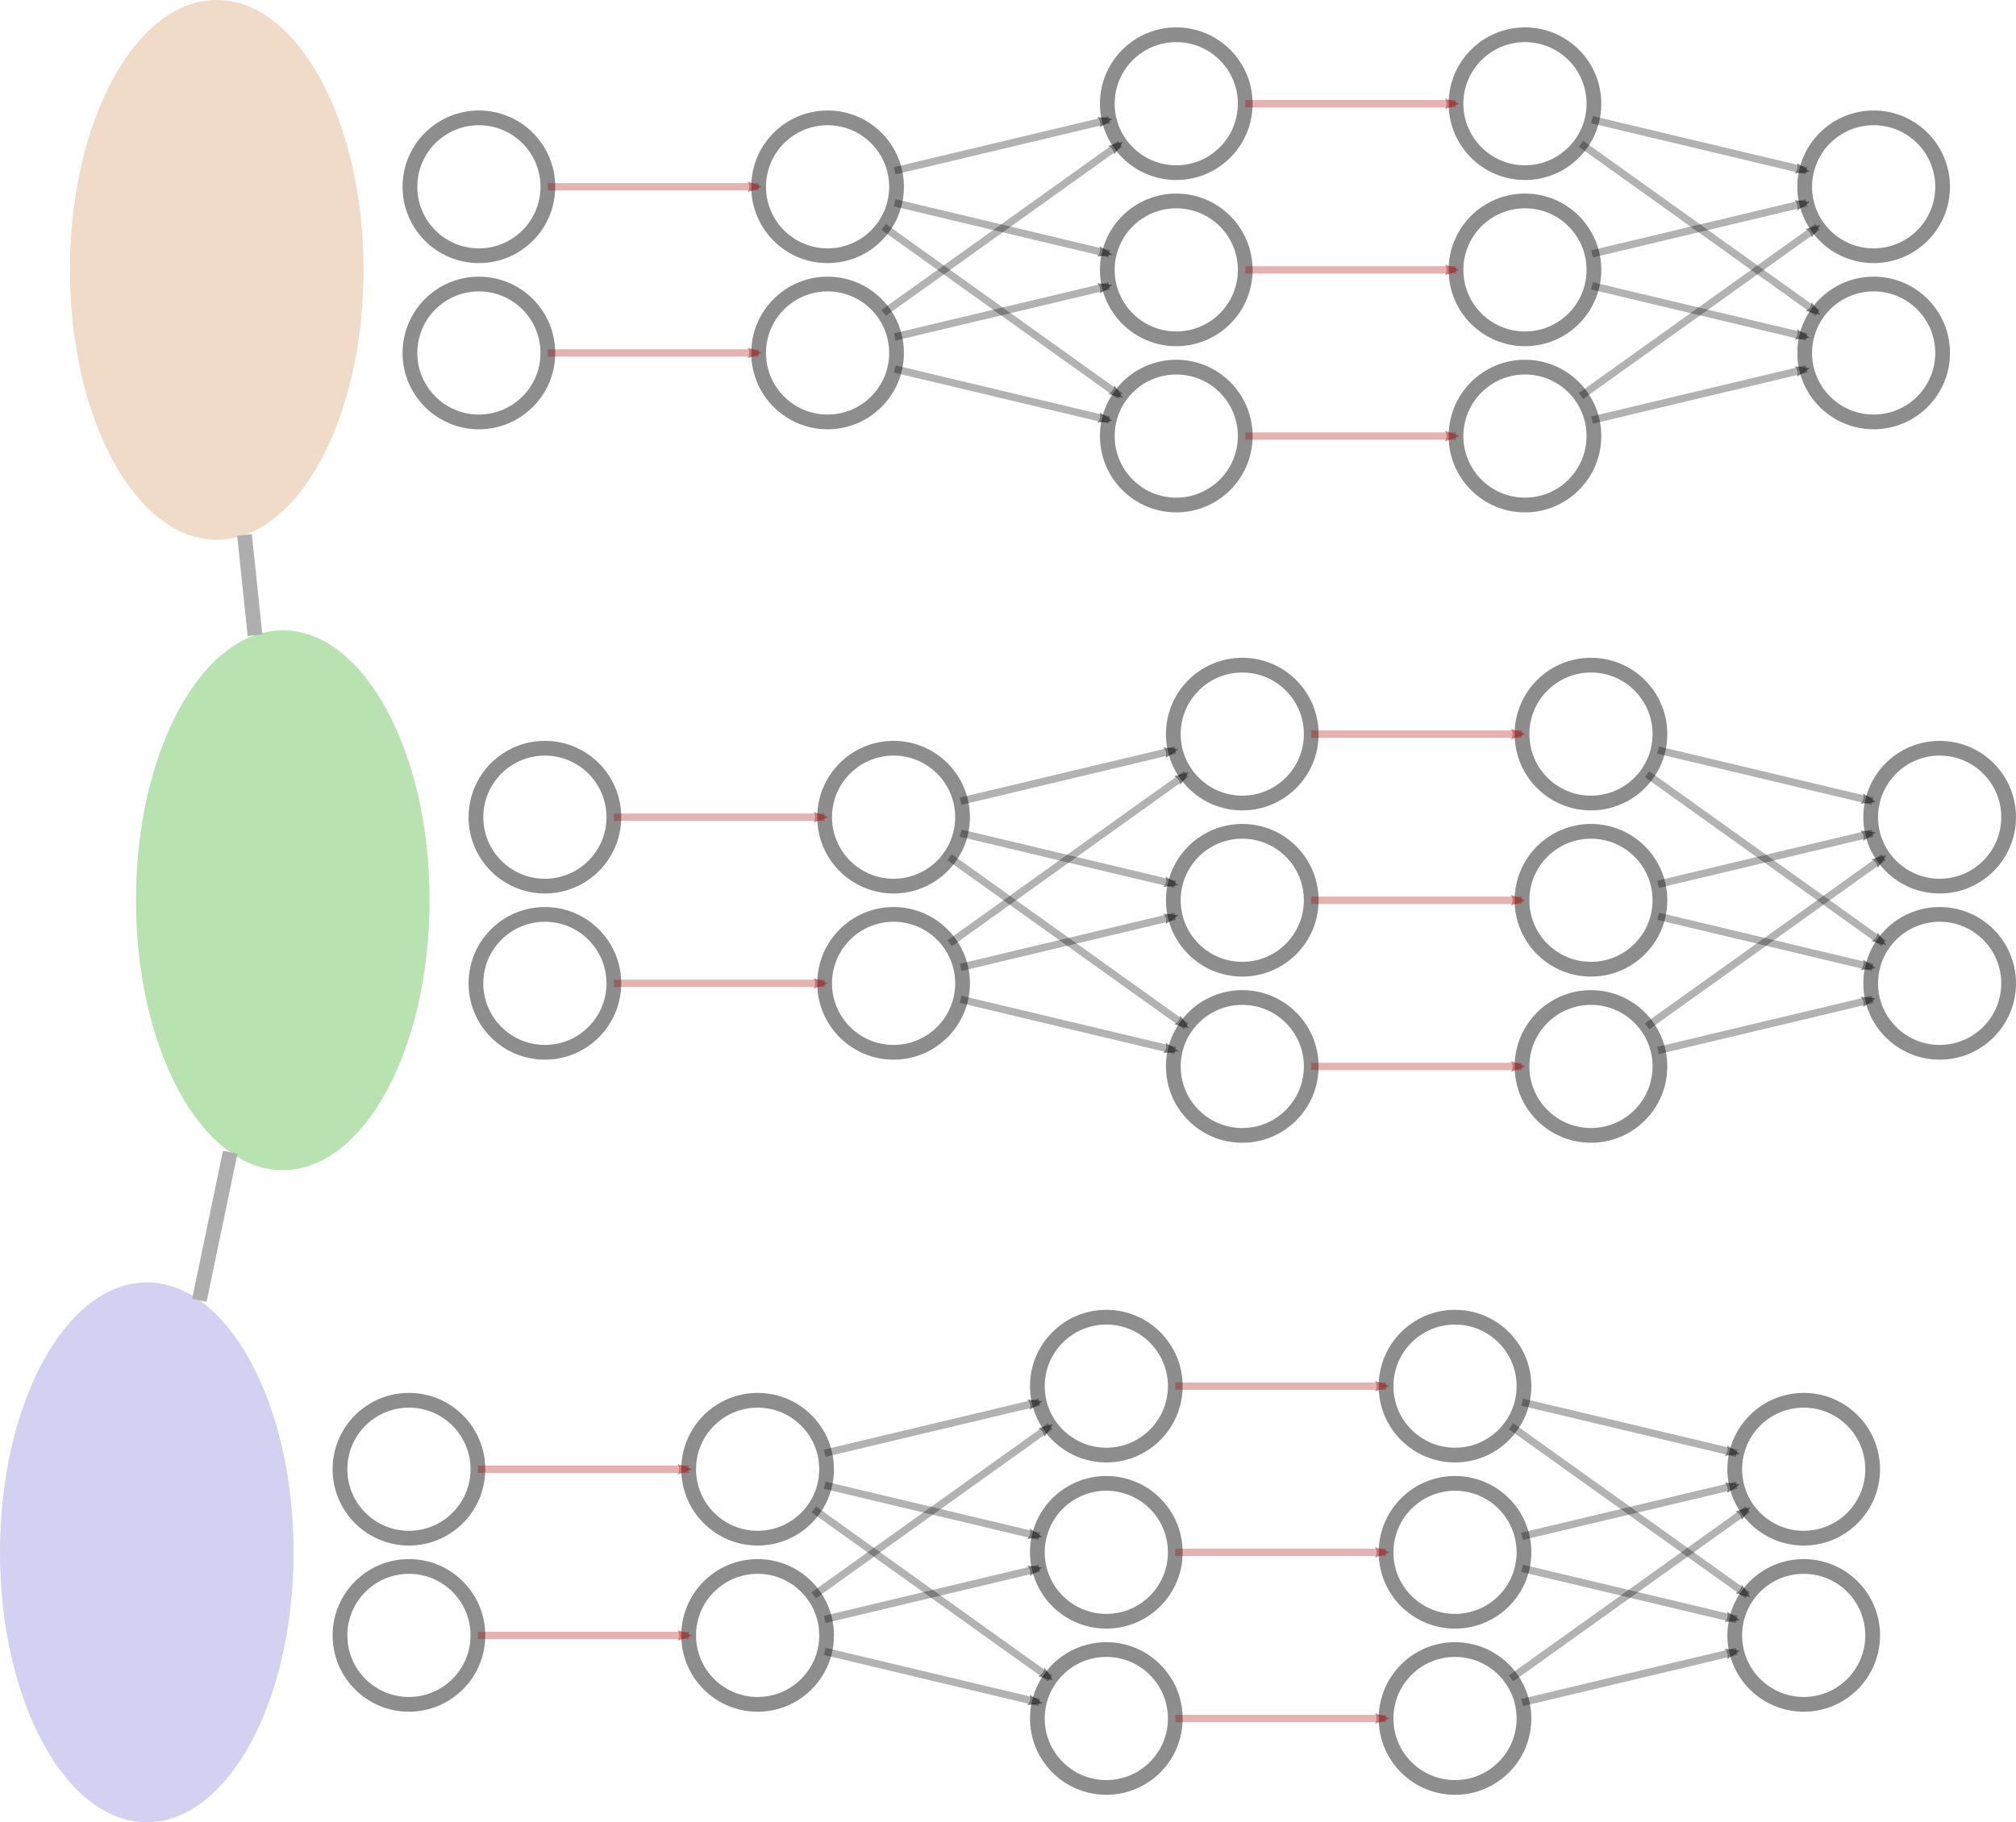 <?xml version="1.0"?>

<!-- Created with Inkscape (http://www.inkscape.org/) --> <svg xmlns:dc="http://purl.org/dc/elements/1.1/" xmlns:cc="http://creativecommons.org/ns#" xmlns:rdf="http://www.w3.org/1999/02/22-rdf-syntax-ns#" xmlns:svg="http://www.w3.org/2000/svg" xmlns="http://www.w3.org/2000/svg" xmlns:sodipodi="http://sodipodi.sourceforge.net/DTD/sodipodi-0.dtd" xmlns:inkscape="http://www.inkscape.org/namespaces/inkscape" width="273.449" height="247.224" viewBox="0 0 273.449 247.224" version="1.1" id="svg8" inkscape:version="0.92.2 2405546, 2018-03-11" sodipodi:docname="gcn-3.svg"> <defs id="defs2"> <marker inkscape:isstock="true" style="overflow:visible" id="marker15810" refX="0" refY="0" orient="auto" inkscape:stockid="Arrow2Mend"> <path transform="scale(-0.6)" d="M 8.719,4.034 -2.207,0.016 8.719,-4.002 c -1.745,2.372 -1.735,5.617 -6e-7,8.035 z" style="fill:#aa0000;fill-opacity:0.302;fill-rule:evenodd;stroke:#aa0000;stroke-width:0.625;stroke-linejoin:round;stroke-opacity:0.302" id="path15808" inkscape:connector-curvature="0"></path> </marker> <marker inkscape:isstock="true" style="overflow:visible" id="marker15392" refX="0" refY="0" orient="auto" inkscape:stockid="Arrow2Mend"> <path transform="scale(-0.6)" d="M 8.719,4.034 -2.207,0.016 8.719,-4.002 c -1.745,2.372 -1.735,5.617 -6e-7,8.035 z" style="fill:#aa0000;fill-opacity:0.302;fill-rule:evenodd;stroke:#aa0000;stroke-width:0.625;stroke-linejoin:round;stroke-opacity:0.302" id="path15390" inkscape:connector-curvature="0"></path> </marker> <marker inkscape:isstock="true" style="overflow:visible" id="marker14980" refX="0" refY="0" orient="auto" inkscape:stockid="Arrow2Mend"> <path transform="scale(-0.6)" d="M 8.719,4.034 -2.207,0.016 8.719,-4.002 c -1.745,2.372 -1.735,5.617 -6e-7,8.035 z" style="fill:#aa0000;fill-opacity:0.302;fill-rule:evenodd;stroke:#aa0000;stroke-width:0.625;stroke-linejoin:round;stroke-opacity:0.302" id="path14978" inkscape:connector-curvature="0"></path> </marker> <marker inkscape:isstock="true" style="overflow:visible" id="marker14970" refX="0" refY="0" orient="auto" inkscape:stockid="Arrow2Mend"> <path transform="scale(-0.6)" d="M 8.719,4.034 -2.207,0.016 8.719,-4.002 c -1.745,2.372 -1.735,5.617 -6e-7,8.035 z" style="fill:#aa0000;fill-opacity:0.302;fill-rule:evenodd;stroke:#aa0000;stroke-width:0.625;stroke-linejoin:round;stroke-opacity:0.302" id="path14968" inkscape:connector-curvature="0"></path> </marker> <marker inkscape:stockid="Arrow2Mend" orient="auto" refY="0" refX="0" id="marker14558" style="overflow:visible" inkscape:isstock="true" inkscape:collect="always"> <path id="path14556" style="fill:#aa0000;fill-opacity:0.302;fill-rule:evenodd;stroke:#aa0000;stroke-width:0.625;stroke-linejoin:round;stroke-opacity:0.302" d="M 8.719,4.034 -2.207,0.016 8.719,-4.002 c -1.745,2.372 -1.735,5.617 -6e-7,8.035 z" transform="scale(-0.6)" inkscape:connector-curvature="0"></path> </marker> <marker inkscape:isstock="true" style="overflow:visible" id="marker14140" refX="0" refY="0" orient="auto" inkscape:stockid="Arrow2Mend"> <path transform="scale(-0.6)" d="M 8.719,4.034 -2.207,0.016 8.719,-4.002 c -1.745,2.372 -1.735,5.617 -6e-7,8.035 z" style="fill:#aa0000;fill-opacity:0.302;fill-rule:evenodd;stroke:#aa0000;stroke-width:0.625;stroke-linejoin:round;stroke-opacity:0.302" id="path14138" inkscape:connector-curvature="0"></path> </marker> <marker inkscape:isstock="true" style="overflow:visible" id="marker13746" refX="0" refY="0" orient="auto" inkscape:stockid="Arrow2Mend"> <path transform="scale(-0.6)" d="M 8.719,4.034 -2.207,0.016 8.719,-4.002 c -1.745,2.372 -1.735,5.617 -6e-7,8.035 z" style="fill:#000000;fill-opacity:0.302;fill-rule:evenodd;stroke:#000000;stroke-width:0.625;stroke-linejoin:round;stroke-opacity:0.302" id="path13744" inkscape:connector-curvature="0"></path> </marker> <marker inkscape:isstock="true" style="overflow:visible" id="marker13358" refX="0" refY="0" orient="auto" inkscape:stockid="Arrow2Mend"> <path transform="scale(-0.6)" d="M 8.719,4.034 -2.207,0.016 8.719,-4.002 c -1.745,2.372 -1.735,5.617 -6e-7,8.035 z" style="fill:#000000;fill-opacity:0.302;fill-rule:evenodd;stroke:#000000;stroke-width:0.625;stroke-linejoin:round;stroke-opacity:0.302" id="path13356" inkscape:connector-curvature="0"></path> </marker> <marker inkscape:isstock="true" style="overflow:visible" id="marker12976" refX="0" refY="0" orient="auto" inkscape:stockid="Arrow2Mend"> <path transform="scale(-0.6)" d="M 8.719,4.034 -2.207,0.016 8.719,-4.002 c -1.745,2.372 -1.735,5.617 -6e-7,8.035 z" style="fill:#000000;fill-opacity:0.302;fill-rule:evenodd;stroke:#000000;stroke-width:0.625;stroke-linejoin:round;stroke-opacity:0.302" id="path12974" inkscape:connector-curvature="0"></path> </marker> <marker inkscape:isstock="true" style="overflow:visible" id="marker12189" refX="0" refY="0" orient="auto" inkscape:stockid="Arrow2Mend"> <path transform="scale(-0.6)" d="M 8.719,4.034 -2.207,0.016 8.719,-4.002 c -1.745,2.372 -1.735,5.617 -6e-7,8.035 z" style="fill:#000000;fill-opacity:0.302;fill-rule:evenodd;stroke:#000000;stroke-width:0.625;stroke-linejoin:round;stroke-opacity:0.302" id="path12187" inkscape:connector-curvature="0"></path> </marker> <marker inkscape:isstock="true" style="overflow:visible" id="marker11825" refX="0" refY="0" orient="auto" inkscape:stockid="Arrow2Mend"> <path transform="scale(-0.6)" d="M 8.719,4.034 -2.207,0.016 8.719,-4.002 c -1.745,2.372 -1.735,5.617 -6e-7,8.035 z" style="fill:#000000;fill-opacity:0.302;fill-rule:evenodd;stroke:#000000;stroke-width:0.625;stroke-linejoin:round;stroke-opacity:0.302" id="path11823" inkscape:connector-curvature="0"></path> </marker> <marker inkscape:isstock="true" style="overflow:visible" id="marker11467" refX="0" refY="0" orient="auto" inkscape:stockid="Arrow2Mend"> <path transform="scale(-0.6)" d="M 8.719,4.034 -2.207,0.016 8.719,-4.002 c -1.745,2.372 -1.735,5.617 -6e-7,8.035 z" style="fill:#000000;fill-opacity:0.302;fill-rule:evenodd;stroke:#000000;stroke-width:0.625;stroke-linejoin:round;stroke-opacity:0.302" id="path11465" inkscape:connector-curvature="0"></path> </marker> <marker inkscape:isstock="true" style="overflow:visible" id="marker11115" refX="0" refY="0" orient="auto" inkscape:stockid="Arrow2Mend"> <path transform="scale(-0.6)" d="M 8.719,4.034 -2.207,0.016 8.719,-4.002 c -1.745,2.372 -1.735,5.617 -6e-7,8.035 z" style="fill:#000000;fill-opacity:0.302;fill-rule:evenodd;stroke:#000000;stroke-width:0.625;stroke-linejoin:round;stroke-opacity:0.302" id="path11113" inkscape:connector-curvature="0"></path> </marker> <marker inkscape:isstock="true" style="overflow:visible" id="marker11105" refX="0" refY="0" orient="auto" inkscape:stockid="Arrow2Mend"> <path transform="scale(-0.6)" d="M 8.719,4.034 -2.207,0.016 8.719,-4.002 c -1.745,2.372 -1.735,5.617 -6e-7,8.035 z" style="fill:#000000;fill-opacity:0.302;fill-rule:evenodd;stroke:#000000;stroke-width:0.625;stroke-linejoin:round;stroke-opacity:0.302" id="path11103" inkscape:connector-curvature="0"></path> </marker> <marker inkscape:stockid="Arrow2Mend" orient="auto" refY="0" refX="0" id="Arrow2Mend" style="overflow:visible" inkscape:isstock="true" inkscape:collect="always"> <path id="path4710" style="fill:#000000;fill-opacity:0.302;fill-rule:evenodd;stroke:#000000;stroke-width:0.625;stroke-linejoin:round;stroke-opacity:0.302" d="M 8.719,4.034 -2.207,0.016 8.719,-4.002 c -1.745,2.372 -1.735,5.617 -6e-7,8.035 z" transform="scale(-0.6)" inkscape:connector-curvature="0"></path> </marker> <marker inkscape:stockid="Arrow2Mend" orient="auto" refY="0" refX="0" id="marker10391" style="overflow:visible" inkscape:isstock="true"> <path inkscape:connector-curvature="0" id="path10389" style="fill:#000000;fill-opacity:0.302;fill-rule:evenodd;stroke:#000000;stroke-width:0.625;stroke-linejoin:round;stroke-opacity:0.302" d="M 8.719,4.034 -2.207,0.016 8.719,-4.002 c -1.745,2.372 -1.735,5.617 -6e-7,8.035 z" transform="scale(-0.6)"></path> </marker> <marker inkscape:stockid="Arrow2Mend" orient="auto" refY="0" refX="0" id="marker10057" style="overflow:visible" inkscape:isstock="true"> <path inkscape:connector-curvature="0" id="path10055" style="fill:#000000;fill-opacity:1;fill-rule:evenodd;stroke:#000000;stroke-width:0.625;stroke-linejoin:round;stroke-opacity:1" d="M 8.719,4.034 -2.207,0.016 8.719,-4.002 c -1.745,2.372 -1.735,5.617 -6e-7,8.035 z" transform="scale(-0.6)"></path> </marker> <marker inkscape:stockid="Arrow2Mend" orient="auto" refY="0" refX="0" id="marker9729" style="overflow:visible" inkscape:isstock="true"> <path inkscape:connector-curvature="0" id="path9727" style="fill:#000000;fill-opacity:1;fill-rule:evenodd;stroke:#000000;stroke-width:0.625;stroke-linejoin:round;stroke-opacity:1" d="M 8.719,4.034 -2.207,0.016 8.719,-4.002 c -1.745,2.372 -1.735,5.617 -6e-7,8.035 z" transform="scale(-0.6)"></path> </marker> <marker inkscape:stockid="Arrow2Mend" orient="auto" refY="0" refX="0" id="marker9407" style="overflow:visible" inkscape:isstock="true"> <path inkscape:connector-curvature="0" id="path9405" style="fill:#000000;fill-opacity:1;fill-rule:evenodd;stroke:#000000;stroke-width:0.625;stroke-linejoin:round;stroke-opacity:1" d="M 8.719,4.034 -2.207,0.016 8.719,-4.002 c -1.745,2.372 -1.735,5.617 -6e-7,8.035 z" transform="scale(-0.6)"></path> </marker> <marker inkscape:stockid="Arrow2Mend" orient="auto" refY="0" refX="0" id="marker9091" style="overflow:visible" inkscape:isstock="true"> <path inkscape:connector-curvature="0" id="path9089" style="fill:#000000;fill-opacity:1;fill-rule:evenodd;stroke:#000000;stroke-width:0.625;stroke-linejoin:round;stroke-opacity:1" d="M 8.719,4.034 -2.207,0.016 8.719,-4.002 c -1.745,2.372 -1.735,5.617 -6e-7,8.035 z" transform="scale(-0.6)"></path> </marker> <marker inkscape:isstock="true" style="overflow:visible" id="marker6567" refX="0" refY="0" orient="auto" inkscape:stockid="Arrow2Mend"> <path transform="scale(-0.6)" d="M 8.719,4.034 -2.207,0.016 8.719,-4.002 c -1.745,2.372 -1.735,5.617 -6e-7,8.035 z" style="fill:#000000;fill-opacity:0.302;fill-rule:evenodd;stroke:#000000;stroke-width:0.625;stroke-linejoin:round;stroke-opacity:0.302" id="path6565" inkscape:connector-curvature="0"></path> </marker> <marker inkscape:isstock="true" style="overflow:visible" id="marker6431" refX="0" refY="0" orient="auto" inkscape:stockid="Arrow2Mend"> <path transform="scale(-0.6)" d="M 8.719,4.034 -2.207,0.016 8.719,-4.002 c -1.745,2.372 -1.735,5.617 -6e-7,8.035 z" style="fill:#000000;fill-opacity:0.302;fill-rule:evenodd;stroke:#000000;stroke-width:0.625;stroke-linejoin:round;stroke-opacity:0.302" id="path6429" inkscape:connector-curvature="0"></path> </marker> <marker inkscape:isstock="true" style="overflow:visible" id="marker6301" refX="0" refY="0" orient="auto" inkscape:stockid="Arrow2Mend"> <path transform="scale(-0.6)" d="M 8.719,4.034 -2.207,0.016 8.719,-4.002 c -1.745,2.372 -1.735,5.617 -6e-7,8.035 z" style="fill:#000000;fill-opacity:0.302;fill-rule:evenodd;stroke:#000000;stroke-width:0.625;stroke-linejoin:round;stroke-opacity:0.302" id="path6299" inkscape:connector-curvature="0"></path> </marker> <marker inkscape:isstock="true" style="overflow:visible" id="marker6177" refX="0" refY="0" orient="auto" inkscape:stockid="Arrow2Mend"> <path transform="scale(-0.6)" d="M 8.719,4.034 -2.207,0.016 8.719,-4.002 c -1.745,2.372 -1.735,5.617 -6e-7,8.035 z" style="fill:#000000;fill-opacity:0.302;fill-rule:evenodd;stroke:#000000;stroke-width:0.625;stroke-linejoin:round;stroke-opacity:0.302" id="path6175" inkscape:connector-curvature="0"></path> </marker> <marker inkscape:isstock="true" style="overflow:visible" id="marker6059" refX="0" refY="0" orient="auto" inkscape:stockid="Arrow2Mend"> <path transform="scale(-0.6)" d="M 8.719,4.034 -2.207,0.016 8.719,-4.002 c -1.745,2.372 -1.735,5.617 -6e-7,8.035 z" style="fill:#000000;fill-opacity:0.302;fill-rule:evenodd;stroke:#000000;stroke-width:0.625;stroke-linejoin:round;stroke-opacity:0.302" id="path6057" inkscape:connector-curvature="0"></path> </marker> <marker inkscape:isstock="true" style="overflow:visible" id="marker5947" refX="0" refY="0" orient="auto" inkscape:stockid="Arrow2Mend"> <path transform="scale(-0.6)" d="M 8.719,4.034 -2.207,0.016 8.719,-4.002 c -1.745,2.372 -1.735,5.617 -6e-7,8.035 z" style="fill:#000000;fill-opacity:0.302;fill-rule:evenodd;stroke:#000000;stroke-width:0.625;stroke-linejoin:round;stroke-opacity:0.302" id="path5945" inkscape:connector-curvature="0"></path> </marker> <marker inkscape:isstock="true" style="overflow:visible" id="marker5841" refX="0" refY="0" orient="auto" inkscape:stockid="Arrow2Mend"> <path transform="scale(-0.6)" d="M 8.719,4.034 -2.207,0.016 8.719,-4.002 c -1.745,2.372 -1.735,5.617 -6e-7,8.035 z" style="fill:#000000;fill-opacity:0.302;fill-rule:evenodd;stroke:#000000;stroke-width:0.625;stroke-linejoin:round;stroke-opacity:0.302" id="path5839" inkscape:connector-curvature="0"></path> </marker> <marker inkscape:isstock="true" style="overflow:visible" id="marker5741" refX="0" refY="0" orient="auto" inkscape:stockid="Arrow2Mend"> <path transform="scale(-0.6)" d="M 8.719,4.034 -2.207,0.016 8.719,-4.002 c -1.745,2.372 -1.735,5.617 -6e-7,8.035 z" style="fill:#000000;fill-opacity:0.302;fill-rule:evenodd;stroke:#000000;stroke-width:0.625;stroke-linejoin:round;stroke-opacity:0.302" id="path5739" inkscape:connector-curvature="0"></path> </marker> <marker inkscape:isstock="true" style="overflow:visible" id="marker5647" refX="0" refY="0" orient="auto" inkscape:stockid="Arrow2Mend"> <path transform="scale(-0.6)" d="M 8.719,4.034 -2.207,0.016 8.719,-4.002 c -1.745,2.372 -1.735,5.617 -6e-7,8.035 z" style="fill:#000000;fill-opacity:0.302;fill-rule:evenodd;stroke:#000000;stroke-width:0.625;stroke-linejoin:round;stroke-opacity:0.302" id="path5645" inkscape:connector-curvature="0"></path> </marker> <marker inkscape:isstock="true" style="overflow:visible" id="marker5637" refX="0" refY="0" orient="auto" inkscape:stockid="Arrow2Mend"> <path transform="scale(-0.6)" d="M 8.719,4.034 -2.207,0.016 8.719,-4.002 c -1.745,2.372 -1.735,5.617 -6e-7,8.035 z" style="fill:#000000;fill-opacity:0.302;fill-rule:evenodd;stroke:#000000;stroke-width:0.625;stroke-linejoin:round;stroke-opacity:0.302" id="path5635" inkscape:connector-curvature="0"></path> </marker> <marker inkscape:isstock="true" style="overflow:visible" id="marker5457" refX="0" refY="0" orient="auto" inkscape:stockid="Arrow1Lend"> <path transform="matrix(-0.8,0,0,-0.8,-10,0)" style="fill:#000000;fill-opacity:0.302;fill-rule:evenodd;stroke:#000000;stroke-width:1pt;stroke-opacity:0.302" d="M 0,0 5,-5 -12.5,0 5,5 Z" id="path5455" inkscape:connector-curvature="0"></path> </marker> <marker inkscape:isstock="true" style="overflow:visible" id="marker5381" refX="0" refY="0" orient="auto" inkscape:stockid="Arrow1Lend"> <path transform="matrix(-0.8,0,0,-0.8,-10,0)" style="fill:#000000;fill-opacity:0.302;fill-rule:evenodd;stroke:#000000;stroke-width:1pt;stroke-opacity:0.302" d="M 0,0 5,-5 -12.5,0 5,5 Z" id="path5379" inkscape:connector-curvature="0"></path> </marker> <marker inkscape:isstock="true" style="overflow:visible" id="marker5311" refX="0" refY="0" orient="auto" inkscape:stockid="Arrow1Lend"> <path transform="matrix(-0.8,0,0,-0.8,-10,0)" style="fill:#000000;fill-opacity:0.302;fill-rule:evenodd;stroke:#000000;stroke-width:1pt;stroke-opacity:0.302" d="M 0,0 5,-5 -12.5,0 5,5 Z" id="path5309" inkscape:connector-curvature="0"></path> </marker> <marker inkscape:isstock="true" style="overflow:visible" id="marker5247" refX="0" refY="0" orient="auto" inkscape:stockid="Arrow1Lend"> <path transform="matrix(-0.8,0,0,-0.8,-10,0)" style="fill:#000000;fill-opacity:0.302;fill-rule:evenodd;stroke:#000000;stroke-width:1pt;stroke-opacity:0.302" d="M 0,0 5,-5 -12.5,0 5,5 Z" id="path5245" inkscape:connector-curvature="0"></path> </marker> <marker inkscape:isstock="true" style="overflow:visible" id="marker5189" refX="0" refY="0" orient="auto" inkscape:stockid="Arrow1Lend"> <path transform="matrix(-0.8,0,0,-0.8,-10,0)" style="fill:#000000;fill-opacity:0.302;fill-rule:evenodd;stroke:#000000;stroke-width:1pt;stroke-opacity:0.302" d="M 0,0 5,-5 -12.5,0 5,5 Z" id="path5187" inkscape:connector-curvature="0"></path> </marker> <marker inkscape:isstock="true" style="overflow:visible" id="marker5137" refX="0" refY="0" orient="auto" inkscape:stockid="Arrow1Lend"> <path transform="matrix(-0.8,0,0,-0.8,-10,0)" style="fill:#000000;fill-opacity:0.302;fill-rule:evenodd;stroke:#000000;stroke-width:1pt;stroke-opacity:0.302" d="M 0,0 5,-5 -12.5,0 5,5 Z" id="path5135" inkscape:connector-curvature="0"></path> </marker> <marker inkscape:isstock="true" style="overflow:visible" id="marker5091" refX="0" refY="0" orient="auto" inkscape:stockid="Arrow1Lend"> <path transform="matrix(-0.8,0,0,-0.8,-10,0)" style="fill:#000000;fill-opacity:0.302;fill-rule:evenodd;stroke:#000000;stroke-width:1pt;stroke-opacity:0.302" d="M 0,0 5,-5 -12.5,0 5,5 Z" id="path5089" inkscape:connector-curvature="0"></path> </marker> <marker inkscape:isstock="true" style="overflow:visible" id="marker5051" refX="0" refY="0" orient="auto" inkscape:stockid="Arrow1Lend"> <path transform="matrix(-0.8,0,0,-0.8,-10,0)" style="fill:#000000;fill-opacity:0.302;fill-rule:evenodd;stroke:#000000;stroke-width:1pt;stroke-opacity:0.302" d="M 0,0 5,-5 -12.5,0 5,5 Z" id="path5049" inkscape:connector-curvature="0"></path> </marker> <marker inkscape:isstock="true" style="overflow:visible" id="marker5017" refX="0" refY="0" orient="auto" inkscape:stockid="Arrow1Lend"> <path transform="matrix(-0.8,0,0,-0.8,-10,0)" style="fill:#000000;fill-opacity:0.302;fill-rule:evenodd;stroke:#000000;stroke-width:1pt;stroke-opacity:0.302" d="M 0,0 5,-5 -12.5,0 5,5 Z" id="path5015" inkscape:connector-curvature="0"></path> </marker> <marker inkscape:isstock="true" style="overflow:visible" id="marker4989" refX="0" refY="0" orient="auto" inkscape:stockid="Arrow1Lend"> <path transform="matrix(-0.8,0,0,-0.8,-10,0)" style="fill:#000000;fill-opacity:0.302;fill-rule:evenodd;stroke:#000000;stroke-width:1pt;stroke-opacity:0.302" d="M 0,0 5,-5 -12.5,0 5,5 Z" id="path4987" inkscape:connector-curvature="0"></path> </marker> <marker inkscape:isstock="true" style="overflow:visible" id="marker4967" refX="0" refY="0" orient="auto" inkscape:stockid="Arrow1Lend"> <path transform="matrix(-0.8,0,0,-0.8,-10,0)" style="fill:#000000;fill-opacity:0.302;fill-rule:evenodd;stroke:#000000;stroke-width:1pt;stroke-opacity:0.302" d="M 0,0 5,-5 -12.5,0 5,5 Z" id="path4965" inkscape:connector-curvature="0"></path> </marker> <marker inkscape:isstock="true" style="overflow:visible" id="marker6567-1" refX="0" refY="0" orient="auto" inkscape:stockid="Arrow2Mend"> <path transform="scale(-0.6)" d="M 8.719,4.034 -2.207,0.016 8.719,-4.002 c -1.745,2.372 -1.735,5.617 -6e-7,8.035 z" style="fill:#000000;fill-opacity:0.302;fill-rule:evenodd;stroke:#000000;stroke-width:0.625;stroke-linejoin:round;stroke-opacity:0.302" id="path6565-2" inkscape:connector-curvature="0"></path> </marker> <marker inkscape:isstock="true" style="overflow:visible" id="marker6431-7" refX="0" refY="0" orient="auto" inkscape:stockid="Arrow2Mend"> <path transform="scale(-0.6)" d="M 8.719,4.034 -2.207,0.016 8.719,-4.002 c -1.745,2.372 -1.735,5.617 -6e-7,8.035 z" style="fill:#000000;fill-opacity:0.302;fill-rule:evenodd;stroke:#000000;stroke-width:0.625;stroke-linejoin:round;stroke-opacity:0.302" id="path6429-0" inkscape:connector-curvature="0"></path> </marker> <marker inkscape:isstock="true" style="overflow:visible" id="marker6301-9" refX="0" refY="0" orient="auto" inkscape:stockid="Arrow2Mend"> <path transform="scale(-0.6)" d="M 8.719,4.034 -2.207,0.016 8.719,-4.002 c -1.745,2.372 -1.735,5.617 -6e-7,8.035 z" style="fill:#000000;fill-opacity:0.302;fill-rule:evenodd;stroke:#000000;stroke-width:0.625;stroke-linejoin:round;stroke-opacity:0.302" id="path6299-3" inkscape:connector-curvature="0"></path> </marker> <marker inkscape:isstock="true" style="overflow:visible" id="marker6177-6" refX="0" refY="0" orient="auto" inkscape:stockid="Arrow2Mend"> <path transform="scale(-0.6)" d="M 8.719,4.034 -2.207,0.016 8.719,-4.002 c -1.745,2.372 -1.735,5.617 -6e-7,8.035 z" style="fill:#000000;fill-opacity:0.302;fill-rule:evenodd;stroke:#000000;stroke-width:0.625;stroke-linejoin:round;stroke-opacity:0.302" id="path6175-0" inkscape:connector-curvature="0"></path> </marker> <marker inkscape:isstock="true" style="overflow:visible" id="marker6059-6" refX="0" refY="0" orient="auto" inkscape:stockid="Arrow2Mend"> <path transform="scale(-0.6)" d="M 8.719,4.034 -2.207,0.016 8.719,-4.002 c -1.745,2.372 -1.735,5.617 -6e-7,8.035 z" style="fill:#000000;fill-opacity:0.302;fill-rule:evenodd;stroke:#000000;stroke-width:0.625;stroke-linejoin:round;stroke-opacity:0.302" id="path6057-2" inkscape:connector-curvature="0"></path> </marker> <marker inkscape:isstock="true" style="overflow:visible" id="marker5947-6" refX="0" refY="0" orient="auto" inkscape:stockid="Arrow2Mend"> <path transform="scale(-0.6)" d="M 8.719,4.034 -2.207,0.016 8.719,-4.002 c -1.745,2.372 -1.735,5.617 -6e-7,8.035 z" style="fill:#000000;fill-opacity:0.302;fill-rule:evenodd;stroke:#000000;stroke-width:0.625;stroke-linejoin:round;stroke-opacity:0.302" id="path5945-1" inkscape:connector-curvature="0"></path> </marker> <marker inkscape:isstock="true" style="overflow:visible" id="marker5841-8" refX="0" refY="0" orient="auto" inkscape:stockid="Arrow2Mend"> <path transform="scale(-0.6)" d="M 8.719,4.034 -2.207,0.016 8.719,-4.002 c -1.745,2.372 -1.735,5.617 -6e-7,8.035 z" style="fill:#000000;fill-opacity:0.302;fill-rule:evenodd;stroke:#000000;stroke-width:0.625;stroke-linejoin:round;stroke-opacity:0.302" id="path5839-7" inkscape:connector-curvature="0"></path> </marker> <marker inkscape:isstock="true" style="overflow:visible" id="marker5741-9" refX="0" refY="0" orient="auto" inkscape:stockid="Arrow2Mend"> <path transform="scale(-0.6)" d="M 8.719,4.034 -2.207,0.016 8.719,-4.002 c -1.745,2.372 -1.735,5.617 -6e-7,8.035 z" style="fill:#000000;fill-opacity:0.302;fill-rule:evenodd;stroke:#000000;stroke-width:0.625;stroke-linejoin:round;stroke-opacity:0.302" id="path5739-2" inkscape:connector-curvature="0"></path> </marker> <marker inkscape:isstock="true" style="overflow:visible" id="marker5647-0" refX="0" refY="0" orient="auto" inkscape:stockid="Arrow2Mend"> <path transform="scale(-0.6)" d="M 8.719,4.034 -2.207,0.016 8.719,-4.002 c -1.745,2.372 -1.735,5.617 -6e-7,8.035 z" style="fill:#000000;fill-opacity:0.302;fill-rule:evenodd;stroke:#000000;stroke-width:0.625;stroke-linejoin:round;stroke-opacity:0.302" id="path5645-2" inkscape:connector-curvature="0"></path> </marker> <marker inkscape:isstock="true" style="overflow:visible" id="marker5637-3" refX="0" refY="0" orient="auto" inkscape:stockid="Arrow2Mend"> <path transform="scale(-0.6)" d="M 8.719,4.034 -2.207,0.016 8.719,-4.002 c -1.745,2.372 -1.735,5.617 -6e-7,8.035 z" style="fill:#000000;fill-opacity:0.302;fill-rule:evenodd;stroke:#000000;stroke-width:0.625;stroke-linejoin:round;stroke-opacity:0.302" id="path5635-7" inkscape:connector-curvature="0"></path> </marker> <marker inkscape:isstock="true" style="overflow:visible" id="marker6709-2" refX="0" refY="0" orient="auto" inkscape:stockid="Arrow2Mend"> <path transform="scale(-0.6)" d="M 8.719,4.034 -2.207,0.016 8.719,-4.002 c -1.745,2.372 -1.735,5.617 -6e-7,8.035 z" style="fill:#000000;fill-opacity:0.302;fill-rule:evenodd;stroke:#000000;stroke-width:0.625;stroke-linejoin:round;stroke-opacity:0.302" id="path6707-2" inkscape:connector-curvature="0"></path> </marker> <marker inkscape:isstock="true" style="overflow:visible" id="marker6567-6" refX="0" refY="0" orient="auto" inkscape:stockid="Arrow2Mend"> <path transform="scale(-0.6)" d="M 8.719,4.034 -2.207,0.016 8.719,-4.002 c -1.745,2.372 -1.735,5.617 -6e-7,8.035 z" style="fill:#000000;fill-opacity:0.302;fill-rule:evenodd;stroke:#000000;stroke-width:0.625;stroke-linejoin:round;stroke-opacity:0.302" id="path6565-3" inkscape:connector-curvature="0"></path> </marker> <marker inkscape:isstock="true" style="overflow:visible" id="marker6431-2" refX="0" refY="0" orient="auto" inkscape:stockid="Arrow2Mend"> <path transform="scale(-0.6)" d="M 8.719,4.034 -2.207,0.016 8.719,-4.002 c -1.745,2.372 -1.735,5.617 -6e-7,8.035 z" style="fill:#000000;fill-opacity:0.302;fill-rule:evenodd;stroke:#000000;stroke-width:0.625;stroke-linejoin:round;stroke-opacity:0.302" id="path6429-06" inkscape:connector-curvature="0"></path> </marker> <marker inkscape:isstock="true" style="overflow:visible" id="marker6301-1" refX="0" refY="0" orient="auto" inkscape:stockid="Arrow2Mend"> <path transform="scale(-0.6)" d="M 8.719,4.034 -2.207,0.016 8.719,-4.002 c -1.745,2.372 -1.735,5.617 -6e-7,8.035 z" style="fill:#000000;fill-opacity:0.302;fill-rule:evenodd;stroke:#000000;stroke-width:0.625;stroke-linejoin:round;stroke-opacity:0.302" id="path6299-5" inkscape:connector-curvature="0"></path> </marker> <marker inkscape:isstock="true" style="overflow:visible" id="marker6177-5" refX="0" refY="0" orient="auto" inkscape:stockid="Arrow2Mend"> <path transform="scale(-0.6)" d="M 8.719,4.034 -2.207,0.016 8.719,-4.002 c -1.745,2.372 -1.735,5.617 -6e-7,8.035 z" style="fill:#000000;fill-opacity:0.302;fill-rule:evenodd;stroke:#000000;stroke-width:0.625;stroke-linejoin:round;stroke-opacity:0.302" id="path6175-4" inkscape:connector-curvature="0"></path> </marker> <marker inkscape:isstock="true" style="overflow:visible" id="marker6059-7" refX="0" refY="0" orient="auto" inkscape:stockid="Arrow2Mend"> <path transform="scale(-0.6)" d="M 8.719,4.034 -2.207,0.016 8.719,-4.002 c -1.745,2.372 -1.735,5.617 -6e-7,8.035 z" style="fill:#000000;fill-opacity:0.302;fill-rule:evenodd;stroke:#000000;stroke-width:0.625;stroke-linejoin:round;stroke-opacity:0.302" id="path6057-6" inkscape:connector-curvature="0"></path> </marker> <marker inkscape:isstock="true" style="overflow:visible" id="marker5947-5" refX="0" refY="0" orient="auto" inkscape:stockid="Arrow2Mend"> <path transform="scale(-0.6)" d="M 8.719,4.034 -2.207,0.016 8.719,-4.002 c -1.745,2.372 -1.735,5.617 -6e-7,8.035 z" style="fill:#000000;fill-opacity:0.302;fill-rule:evenodd;stroke:#000000;stroke-width:0.625;stroke-linejoin:round;stroke-opacity:0.302" id="path5945-6" inkscape:connector-curvature="0"></path> </marker> <marker inkscape:isstock="true" style="overflow:visible" id="marker5841-9" refX="0" refY="0" orient="auto" inkscape:stockid="Arrow2Mend"> <path transform="scale(-0.6)" d="M 8.719,4.034 -2.207,0.016 8.719,-4.002 c -1.745,2.372 -1.735,5.617 -6e-7,8.035 z" style="fill:#000000;fill-opacity:0.302;fill-rule:evenodd;stroke:#000000;stroke-width:0.625;stroke-linejoin:round;stroke-opacity:0.302" id="path5839-3" inkscape:connector-curvature="0"></path> </marker> <marker inkscape:isstock="true" style="overflow:visible" id="marker5741-7" refX="0" refY="0" orient="auto" inkscape:stockid="Arrow2Mend"> <path transform="scale(-0.6)" d="M 8.719,4.034 -2.207,0.016 8.719,-4.002 c -1.745,2.372 -1.735,5.617 -6e-7,8.035 z" style="fill:#000000;fill-opacity:0.302;fill-rule:evenodd;stroke:#000000;stroke-width:0.625;stroke-linejoin:round;stroke-opacity:0.302" id="path5739-4" inkscape:connector-curvature="0"></path> </marker> <marker inkscape:isstock="true" style="overflow:visible" id="marker5647-5" refX="0" refY="0" orient="auto" inkscape:stockid="Arrow2Mend"> <path transform="scale(-0.6)" d="M 8.719,4.034 -2.207,0.016 8.719,-4.002 c -1.745,2.372 -1.735,5.617 -6e-7,8.035 z" style="fill:#000000;fill-opacity:0.302;fill-rule:evenodd;stroke:#000000;stroke-width:0.625;stroke-linejoin:round;stroke-opacity:0.302" id="path5645-25" inkscape:connector-curvature="0"></path> </marker> <marker inkscape:isstock="true" style="overflow:visible" id="marker5637-4" refX="0" refY="0" orient="auto" inkscape:stockid="Arrow2Mend"> <path transform="scale(-0.6)" d="M 8.719,4.034 -2.207,0.016 8.719,-4.002 c -1.745,2.372 -1.735,5.617 -6e-7,8.035 z" style="fill:#000000;fill-opacity:0.302;fill-rule:evenodd;stroke:#000000;stroke-width:0.625;stroke-linejoin:round;stroke-opacity:0.302" id="path5635-74" inkscape:connector-curvature="0"></path> </marker> <marker inkscape:isstock="true" style="overflow:visible" id="marker6709-0" refX="0" refY="0" orient="auto" inkscape:stockid="Arrow2Mend"> <path transform="scale(-0.6)" d="M 8.719,4.034 -2.207,0.016 8.719,-4.002 c -1.745,2.372 -1.735,5.617 -6e-7,8.035 z" style="fill:#000000;fill-opacity:0.302;fill-rule:evenodd;stroke:#000000;stroke-width:0.625;stroke-linejoin:round;stroke-opacity:0.302" id="path6707-7" inkscape:connector-curvature="0"></path> </marker> <marker inkscape:isstock="true" style="overflow:visible" id="marker6567-0" refX="0" refY="0" orient="auto" inkscape:stockid="Arrow2Mend"> <path transform="scale(-0.6)" d="M 8.719,4.034 -2.207,0.016 8.719,-4.002 c -1.745,2.372 -1.735,5.617 -6e-7,8.035 z" style="fill:#000000;fill-opacity:0.302;fill-rule:evenodd;stroke:#000000;stroke-width:0.625;stroke-linejoin:round;stroke-opacity:0.302" id="path6565-6" inkscape:connector-curvature="0"></path> </marker> <marker inkscape:isstock="true" style="overflow:visible" id="marker6431-1" refX="0" refY="0" orient="auto" inkscape:stockid="Arrow2Mend"> <path transform="scale(-0.6)" d="M 8.719,4.034 -2.207,0.016 8.719,-4.002 c -1.745,2.372 -1.735,5.617 -6e-7,8.035 z" style="fill:#000000;fill-opacity:0.302;fill-rule:evenodd;stroke:#000000;stroke-width:0.625;stroke-linejoin:round;stroke-opacity:0.302" id="path6429-5" inkscape:connector-curvature="0"></path> </marker> <marker inkscape:isstock="true" style="overflow:visible" id="marker6301-94" refX="0" refY="0" orient="auto" inkscape:stockid="Arrow2Mend"> <path transform="scale(-0.6)" d="M 8.719,4.034 -2.207,0.016 8.719,-4.002 c -1.745,2.372 -1.735,5.617 -6e-7,8.035 z" style="fill:#000000;fill-opacity:0.302;fill-rule:evenodd;stroke:#000000;stroke-width:0.625;stroke-linejoin:round;stroke-opacity:0.302" id="path6299-9" inkscape:connector-curvature="0"></path> </marker> <marker inkscape:isstock="true" style="overflow:visible" id="marker6177-0" refX="0" refY="0" orient="auto" inkscape:stockid="Arrow2Mend"> <path transform="scale(-0.6)" d="M 8.719,4.034 -2.207,0.016 8.719,-4.002 c -1.745,2.372 -1.735,5.617 -6e-7,8.035 z" style="fill:#000000;fill-opacity:0.302;fill-rule:evenodd;stroke:#000000;stroke-width:0.625;stroke-linejoin:round;stroke-opacity:0.302" id="path6175-9" inkscape:connector-curvature="0"></path> </marker> <marker inkscape:isstock="true" style="overflow:visible" id="marker6059-1" refX="0" refY="0" orient="auto" inkscape:stockid="Arrow2Mend"> <path transform="scale(-0.6)" d="M 8.719,4.034 -2.207,0.016 8.719,-4.002 c -1.745,2.372 -1.735,5.617 -6e-7,8.035 z" style="fill:#000000;fill-opacity:0.302;fill-rule:evenodd;stroke:#000000;stroke-width:0.625;stroke-linejoin:round;stroke-opacity:0.302" id="path6057-7" inkscape:connector-curvature="0"></path> </marker> <marker inkscape:isstock="true" style="overflow:visible" id="marker5947-7" refX="0" refY="0" orient="auto" inkscape:stockid="Arrow2Mend"> <path transform="scale(-0.6)" d="M 8.719,4.034 -2.207,0.016 8.719,-4.002 c -1.745,2.372 -1.735,5.617 -6e-7,8.035 z" style="fill:#000000;fill-opacity:0.302;fill-rule:evenodd;stroke:#000000;stroke-width:0.625;stroke-linejoin:round;stroke-opacity:0.302" id="path5945-11" inkscape:connector-curvature="0"></path> </marker> <marker inkscape:isstock="true" style="overflow:visible" id="marker6567-3" refX="0" refY="0" orient="auto" inkscape:stockid="Arrow2Mend"> <path transform="scale(-0.6)" d="M 8.719,4.034 -2.207,0.016 8.719,-4.002 c -1.745,2.372 -1.735,5.617 -6e-7,8.035 z" style="fill:#000000;fill-opacity:0.302;fill-rule:evenodd;stroke:#000000;stroke-width:0.625;stroke-linejoin:round;stroke-opacity:0.302" id="path6565-67" inkscape:connector-curvature="0"></path> </marker> <marker inkscape:isstock="true" style="overflow:visible" id="marker6431-5" refX="0" refY="0" orient="auto" inkscape:stockid="Arrow2Mend"> <path transform="scale(-0.6)" d="M 8.719,4.034 -2.207,0.016 8.719,-4.002 c -1.745,2.372 -1.735,5.617 -6e-7,8.035 z" style="fill:#000000;fill-opacity:0.302;fill-rule:evenodd;stroke:#000000;stroke-width:0.625;stroke-linejoin:round;stroke-opacity:0.302" id="path6429-3" inkscape:connector-curvature="0"></path> </marker> <marker inkscape:isstock="true" style="overflow:visible" id="marker6301-5" refX="0" refY="0" orient="auto" inkscape:stockid="Arrow2Mend"> <path transform="scale(-0.6)" d="M 8.719,4.034 -2.207,0.016 8.719,-4.002 c -1.745,2.372 -1.735,5.617 -6e-7,8.035 z" style="fill:#000000;fill-opacity:0.302;fill-rule:evenodd;stroke:#000000;stroke-width:0.625;stroke-linejoin:round;stroke-opacity:0.302" id="path6299-6" inkscape:connector-curvature="0"></path> </marker> <marker inkscape:isstock="true" style="overflow:visible" id="marker6177-2" refX="0" refY="0" orient="auto" inkscape:stockid="Arrow2Mend"> <path transform="scale(-0.6)" d="M 8.719,4.034 -2.207,0.016 8.719,-4.002 c -1.745,2.372 -1.735,5.617 -6e-7,8.035 z" style="fill:#000000;fill-opacity:0.302;fill-rule:evenodd;stroke:#000000;stroke-width:0.625;stroke-linejoin:round;stroke-opacity:0.302" id="path6175-91" inkscape:connector-curvature="0"></path> </marker> <marker inkscape:isstock="true" style="overflow:visible" id="marker6059-2" refX="0" refY="0" orient="auto" inkscape:stockid="Arrow2Mend"> <path transform="scale(-0.6)" d="M 8.719,4.034 -2.207,0.016 8.719,-4.002 c -1.745,2.372 -1.735,5.617 -6e-7,8.035 z" style="fill:#000000;fill-opacity:0.302;fill-rule:evenodd;stroke:#000000;stroke-width:0.625;stroke-linejoin:round;stroke-opacity:0.302" id="path6057-70" inkscape:connector-curvature="0"></path> </marker> <marker inkscape:isstock="true" style="overflow:visible" id="marker5947-9" refX="0" refY="0" orient="auto" inkscape:stockid="Arrow2Mend"> <path transform="scale(-0.6)" d="M 8.719,4.034 -2.207,0.016 8.719,-4.002 c -1.745,2.372 -1.735,5.617 -6e-7,8.035 z" style="fill:#000000;fill-opacity:0.302;fill-rule:evenodd;stroke:#000000;stroke-width:0.625;stroke-linejoin:round;stroke-opacity:0.302" id="path5945-3" inkscape:connector-curvature="0"></path> </marker> <marker inkscape:isstock="true" style="overflow:visible" id="marker11825-6" refX="0" refY="0" orient="auto" inkscape:stockid="Arrow2Mend"> <path inkscape:connector-curvature="0" transform="scale(-0.6)" d="M 8.719,4.034 -2.207,0.016 8.719,-4.002 c -1.745,2.372 -1.735,5.617 -6e-7,8.035 z" style="fill:#000000;fill-opacity:0.302;fill-rule:evenodd;stroke:#000000;stroke-width:0.625;stroke-linejoin:round;stroke-opacity:0.302" id="path11823-0"></path> </marker> <marker inkscape:isstock="true" style="overflow:visible" id="marker11467-6" refX="0" refY="0" orient="auto" inkscape:stockid="Arrow2Mend"> <path inkscape:connector-curvature="0" transform="scale(-0.6)" d="M 8.719,4.034 -2.207,0.016 8.719,-4.002 c -1.745,2.372 -1.735,5.617 -6e-7,8.035 z" style="fill:#000000;fill-opacity:0.302;fill-rule:evenodd;stroke:#000000;stroke-width:0.625;stroke-linejoin:round;stroke-opacity:0.302" id="path11465-2"></path> </marker> <marker inkscape:isstock="true" style="overflow:visible" id="marker11115-6" refX="0" refY="0" orient="auto" inkscape:stockid="Arrow2Mend"> <path inkscape:connector-curvature="0" transform="scale(-0.6)" d="M 8.719,4.034 -2.207,0.016 8.719,-4.002 c -1.745,2.372 -1.735,5.617 -6e-7,8.035 z" style="fill:#000000;fill-opacity:0.302;fill-rule:evenodd;stroke:#000000;stroke-width:0.625;stroke-linejoin:round;stroke-opacity:0.302" id="path11113-1"></path> </marker> <marker inkscape:isstock="true" style="overflow:visible" id="marker11105-8" refX="0" refY="0" orient="auto" inkscape:stockid="Arrow2Mend"> <path inkscape:connector-curvature="0" transform="scale(-0.6)" d="M 8.719,4.034 -2.207,0.016 8.719,-4.002 c -1.745,2.372 -1.735,5.617 -6e-7,8.035 z" style="fill:#000000;fill-opacity:0.302;fill-rule:evenodd;stroke:#000000;stroke-width:0.625;stroke-linejoin:round;stroke-opacity:0.302" id="path11103-7"></path> </marker> <marker inkscape:isstock="true" style="overflow:visible" id="marker12189-0" refX="0" refY="0" orient="auto" inkscape:stockid="Arrow2Mend"> <path inkscape:connector-curvature="0" transform="scale(-0.6)" d="M 8.719,4.034 -2.207,0.016 8.719,-4.002 c -1.745,2.372 -1.735,5.617 -6e-7,8.035 z" style="fill:#000000;fill-opacity:0.302;fill-rule:evenodd;stroke:#000000;stroke-width:0.625;stroke-linejoin:round;stroke-opacity:0.302" id="path12187-2"></path> </marker> <marker inkscape:isstock="true" style="overflow:visible" id="marker15810-5" refX="0" refY="0" orient="auto" inkscape:stockid="Arrow2Mend"> <path inkscape:connector-curvature="0" transform="scale(-0.6)" d="M 8.719,4.034 -2.207,0.016 8.719,-4.002 c -1.745,2.372 -1.735,5.617 -6e-7,8.035 z" style="fill:#aa0000;fill-opacity:0.302;fill-rule:evenodd;stroke:#aa0000;stroke-width:0.625;stroke-linejoin:round;stroke-opacity:0.302" id="path15808-9"></path> </marker> <marker inkscape:isstock="true" style="overflow:visible" id="marker15392-2" refX="0" refY="0" orient="auto" inkscape:stockid="Arrow2Mend"> <path inkscape:connector-curvature="0" transform="scale(-0.6)" d="M 8.719,4.034 -2.207,0.016 8.719,-4.002 c -1.745,2.372 -1.735,5.617 -6e-7,8.035 z" style="fill:#aa0000;fill-opacity:0.302;fill-rule:evenodd;stroke:#aa0000;stroke-width:0.625;stroke-linejoin:round;stroke-opacity:0.302" id="path15390-2"></path> </marker> <marker inkscape:isstock="true" style="overflow:visible" id="marker14980-8" refX="0" refY="0" orient="auto" inkscape:stockid="Arrow2Mend"> <path inkscape:connector-curvature="0" transform="scale(-0.6)" d="M 8.719,4.034 -2.207,0.016 8.719,-4.002 c -1.745,2.372 -1.735,5.617 -6e-7,8.035 z" style="fill:#aa0000;fill-opacity:0.302;fill-rule:evenodd;stroke:#aa0000;stroke-width:0.625;stroke-linejoin:round;stroke-opacity:0.302" id="path14978-9"></path> </marker> <marker inkscape:isstock="true" style="overflow:visible" id="marker14970-7" refX="0" refY="0" orient="auto" inkscape:stockid="Arrow2Mend"> <path inkscape:connector-curvature="0" transform="scale(-0.6)" d="M 8.719,4.034 -2.207,0.016 8.719,-4.002 c -1.745,2.372 -1.735,5.617 -6e-7,8.035 z" style="fill:#aa0000;fill-opacity:0.302;fill-rule:evenodd;stroke:#aa0000;stroke-width:0.625;stroke-linejoin:round;stroke-opacity:0.302" id="path14968-3"></path> </marker> <marker inkscape:isstock="true" style="overflow:visible" id="marker6567-37" refX="0" refY="0" orient="auto" inkscape:stockid="Arrow2Mend"> <path transform="scale(-0.6)" d="M 8.719,4.034 -2.207,0.016 8.719,-4.002 c -1.745,2.372 -1.735,5.617 -6e-7,8.035 z" style="fill:#000000;fill-opacity:0.302;fill-rule:evenodd;stroke:#000000;stroke-width:0.625;stroke-linejoin:round;stroke-opacity:0.302" id="path6565-4" inkscape:connector-curvature="0"></path> </marker> <marker inkscape:isstock="true" style="overflow:visible" id="marker6431-52" refX="0" refY="0" orient="auto" inkscape:stockid="Arrow2Mend"> <path transform="scale(-0.6)" d="M 8.719,4.034 -2.207,0.016 8.719,-4.002 c -1.745,2.372 -1.735,5.617 -6e-7,8.035 z" style="fill:#000000;fill-opacity:0.302;fill-rule:evenodd;stroke:#000000;stroke-width:0.625;stroke-linejoin:round;stroke-opacity:0.302" id="path6429-54" inkscape:connector-curvature="0"></path> </marker> <marker inkscape:isstock="true" style="overflow:visible" id="marker6301-7" refX="0" refY="0" orient="auto" inkscape:stockid="Arrow2Mend"> <path transform="scale(-0.6)" d="M 8.719,4.034 -2.207,0.016 8.719,-4.002 c -1.745,2.372 -1.735,5.617 -6e-7,8.035 z" style="fill:#000000;fill-opacity:0.302;fill-rule:evenodd;stroke:#000000;stroke-width:0.625;stroke-linejoin:round;stroke-opacity:0.302" id="path6299-4" inkscape:connector-curvature="0"></path> </marker> <marker inkscape:isstock="true" style="overflow:visible" id="marker6177-4" refX="0" refY="0" orient="auto" inkscape:stockid="Arrow2Mend"> <path transform="scale(-0.6)" d="M 8.719,4.034 -2.207,0.016 8.719,-4.002 c -1.745,2.372 -1.735,5.617 -6e-7,8.035 z" style="fill:#000000;fill-opacity:0.302;fill-rule:evenodd;stroke:#000000;stroke-width:0.625;stroke-linejoin:round;stroke-opacity:0.302" id="path6175-3" inkscape:connector-curvature="0"></path> </marker> <marker inkscape:isstock="true" style="overflow:visible" id="marker6059-0" refX="0" refY="0" orient="auto" inkscape:stockid="Arrow2Mend"> <path transform="scale(-0.6)" d="M 8.719,4.034 -2.207,0.016 8.719,-4.002 c -1.745,2.372 -1.735,5.617 -6e-7,8.035 z" style="fill:#000000;fill-opacity:0.302;fill-rule:evenodd;stroke:#000000;stroke-width:0.625;stroke-linejoin:round;stroke-opacity:0.302" id="path6057-78" inkscape:connector-curvature="0"></path> </marker> <marker inkscape:isstock="true" style="overflow:visible" id="marker5947-68" refX="0" refY="0" orient="auto" inkscape:stockid="Arrow2Mend"> <path transform="scale(-0.6)" d="M 8.719,4.034 -2.207,0.016 8.719,-4.002 c -1.745,2.372 -1.735,5.617 -6e-7,8.035 z" style="fill:#000000;fill-opacity:0.302;fill-rule:evenodd;stroke:#000000;stroke-width:0.625;stroke-linejoin:round;stroke-opacity:0.302" id="path5945-8" inkscape:connector-curvature="0"></path> </marker> <marker inkscape:isstock="true" style="overflow:visible" id="marker11825-4" refX="0" refY="0" orient="auto" inkscape:stockid="Arrow2Mend"> <path inkscape:connector-curvature="0" transform="scale(-0.6)" d="M 8.719,4.034 -2.207,0.016 8.719,-4.002 c -1.745,2.372 -1.735,5.617 -6e-7,8.035 z" style="fill:#000000;fill-opacity:0.302;fill-rule:evenodd;stroke:#000000;stroke-width:0.625;stroke-linejoin:round;stroke-opacity:0.302" id="path11823-3"></path> </marker> <marker inkscape:isstock="true" style="overflow:visible" id="marker11467-1" refX="0" refY="0" orient="auto" inkscape:stockid="Arrow2Mend"> <path inkscape:connector-curvature="0" transform="scale(-0.6)" d="M 8.719,4.034 -2.207,0.016 8.719,-4.002 c -1.745,2.372 -1.735,5.617 -6e-7,8.035 z" style="fill:#000000;fill-opacity:0.302;fill-rule:evenodd;stroke:#000000;stroke-width:0.625;stroke-linejoin:round;stroke-opacity:0.302" id="path11465-4"></path> </marker> <marker inkscape:isstock="true" style="overflow:visible" id="marker11115-9" refX="0" refY="0" orient="auto" inkscape:stockid="Arrow2Mend"> <path inkscape:connector-curvature="0" transform="scale(-0.6)" d="M 8.719,4.034 -2.207,0.016 8.719,-4.002 c -1.745,2.372 -1.735,5.617 -6e-7,8.035 z" style="fill:#000000;fill-opacity:0.302;fill-rule:evenodd;stroke:#000000;stroke-width:0.625;stroke-linejoin:round;stroke-opacity:0.302" id="path11113-2"></path> </marker> <marker inkscape:isstock="true" style="overflow:visible" id="marker11105-0" refX="0" refY="0" orient="auto" inkscape:stockid="Arrow2Mend"> <path inkscape:connector-curvature="0" transform="scale(-0.6)" d="M 8.719,4.034 -2.207,0.016 8.719,-4.002 c -1.745,2.372 -1.735,5.617 -6e-7,8.035 z" style="fill:#000000;fill-opacity:0.302;fill-rule:evenodd;stroke:#000000;stroke-width:0.625;stroke-linejoin:round;stroke-opacity:0.302" id="path11103-6"></path> </marker> <marker inkscape:isstock="true" style="overflow:visible" id="marker12189-2" refX="0" refY="0" orient="auto" inkscape:stockid="Arrow2Mend"> <path inkscape:connector-curvature="0" transform="scale(-0.6)" d="M 8.719,4.034 -2.207,0.016 8.719,-4.002 c -1.745,2.372 -1.735,5.617 -6e-7,8.035 z" style="fill:#000000;fill-opacity:0.302;fill-rule:evenodd;stroke:#000000;stroke-width:0.625;stroke-linejoin:round;stroke-opacity:0.302" id="path12187-6"></path> </marker> <marker inkscape:isstock="true" style="overflow:visible" id="marker15810-9" refX="0" refY="0" orient="auto" inkscape:stockid="Arrow2Mend"> <path inkscape:connector-curvature="0" transform="scale(-0.6)" d="M 8.719,4.034 -2.207,0.016 8.719,-4.002 c -1.745,2.372 -1.735,5.617 -6e-7,8.035 z" style="fill:#aa0000;fill-opacity:0.302;fill-rule:evenodd;stroke:#aa0000;stroke-width:0.625;stroke-linejoin:round;stroke-opacity:0.302" id="path15808-5"></path> </marker> <marker inkscape:isstock="true" style="overflow:visible" id="marker15392-0" refX="0" refY="0" orient="auto" inkscape:stockid="Arrow2Mend"> <path inkscape:connector-curvature="0" transform="scale(-0.6)" d="M 8.719,4.034 -2.207,0.016 8.719,-4.002 c -1.745,2.372 -1.735,5.617 -6e-7,8.035 z" style="fill:#aa0000;fill-opacity:0.302;fill-rule:evenodd;stroke:#aa0000;stroke-width:0.625;stroke-linejoin:round;stroke-opacity:0.302" id="path15390-4"></path> </marker> <marker inkscape:isstock="true" style="overflow:visible" id="marker14980-87" refX="0" refY="0" orient="auto" inkscape:stockid="Arrow2Mend"> <path inkscape:connector-curvature="0" transform="scale(-0.6)" d="M 8.719,4.034 -2.207,0.016 8.719,-4.002 c -1.745,2.372 -1.735,5.617 -6e-7,8.035 z" style="fill:#aa0000;fill-opacity:0.302;fill-rule:evenodd;stroke:#aa0000;stroke-width:0.625;stroke-linejoin:round;stroke-opacity:0.302" id="path14978-1"></path> </marker> <marker inkscape:isstock="true" style="overflow:visible" id="marker14970-72" refX="0" refY="0" orient="auto" inkscape:stockid="Arrow2Mend"> <path inkscape:connector-curvature="0" transform="scale(-0.6)" d="M 8.719,4.034 -2.207,0.016 8.719,-4.002 c -1.745,2.372 -1.735,5.617 -6e-7,8.035 z" style="fill:#aa0000;fill-opacity:0.302;fill-rule:evenodd;stroke:#aa0000;stroke-width:0.625;stroke-linejoin:round;stroke-opacity:0.302" id="path14968-7"></path> </marker> <marker inkscape:isstock="true" style="overflow:visible" id="marker6567-9" refX="0" refY="0" orient="auto" inkscape:stockid="Arrow2Mend"> <path transform="scale(-0.6)" d="M 8.719,4.034 -2.207,0.016 8.719,-4.002 c -1.745,2.372 -1.735,5.617 -6e-7,8.035 z" style="fill:#000000;fill-opacity:0.302;fill-rule:evenodd;stroke:#000000;stroke-width:0.625;stroke-linejoin:round;stroke-opacity:0.302" id="path6565-0" inkscape:connector-curvature="0"></path> </marker> <marker inkscape:isstock="true" style="overflow:visible" id="marker6431-8" refX="0" refY="0" orient="auto" inkscape:stockid="Arrow2Mend"> <path transform="scale(-0.6)" d="M 8.719,4.034 -2.207,0.016 8.719,-4.002 c -1.745,2.372 -1.735,5.617 -6e-7,8.035 z" style="fill:#000000;fill-opacity:0.302;fill-rule:evenodd;stroke:#000000;stroke-width:0.625;stroke-linejoin:round;stroke-opacity:0.302" id="path6429-8" inkscape:connector-curvature="0"></path> </marker> <marker inkscape:isstock="true" style="overflow:visible" id="marker6301-50" refX="0" refY="0" orient="auto" inkscape:stockid="Arrow2Mend"> <path transform="scale(-0.6)" d="M 8.719,4.034 -2.207,0.016 8.719,-4.002 c -1.745,2.372 -1.735,5.617 -6e-7,8.035 z" style="fill:#000000;fill-opacity:0.302;fill-rule:evenodd;stroke:#000000;stroke-width:0.625;stroke-linejoin:round;stroke-opacity:0.302" id="path6299-96" inkscape:connector-curvature="0"></path> </marker> <marker inkscape:isstock="true" style="overflow:visible" id="marker6177-3" refX="0" refY="0" orient="auto" inkscape:stockid="Arrow2Mend"> <path transform="scale(-0.6)" d="M 8.719,4.034 -2.207,0.016 8.719,-4.002 c -1.745,2.372 -1.735,5.617 -6e-7,8.035 z" style="fill:#000000;fill-opacity:0.302;fill-rule:evenodd;stroke:#000000;stroke-width:0.625;stroke-linejoin:round;stroke-opacity:0.302" id="path6175-8" inkscape:connector-curvature="0"></path> </marker> <marker inkscape:isstock="true" style="overflow:visible" id="marker6059-5" refX="0" refY="0" orient="auto" inkscape:stockid="Arrow2Mend"> <path transform="scale(-0.6)" d="M 8.719,4.034 -2.207,0.016 8.719,-4.002 c -1.745,2.372 -1.735,5.617 -6e-7,8.035 z" style="fill:#000000;fill-opacity:0.302;fill-rule:evenodd;stroke:#000000;stroke-width:0.625;stroke-linejoin:round;stroke-opacity:0.302" id="path6057-61" inkscape:connector-curvature="0"></path> </marker> <marker inkscape:isstock="true" style="overflow:visible" id="marker5947-1" refX="0" refY="0" orient="auto" inkscape:stockid="Arrow2Mend"> <path transform="scale(-0.6)" d="M 8.719,4.034 -2.207,0.016 8.719,-4.002 c -1.745,2.372 -1.735,5.617 -6e-7,8.035 z" style="fill:#000000;fill-opacity:0.302;fill-rule:evenodd;stroke:#000000;stroke-width:0.625;stroke-linejoin:round;stroke-opacity:0.302" id="path5945-5" inkscape:connector-curvature="0"></path> </marker> <marker inkscape:isstock="true" style="overflow:visible" id="marker11825-9" refX="0" refY="0" orient="auto" inkscape:stockid="Arrow2Mend"> <path inkscape:connector-curvature="0" transform="scale(-0.6)" d="M 8.719,4.034 -2.207,0.016 8.719,-4.002 c -1.745,2.372 -1.735,5.617 -6e-7,8.035 z" style="fill:#000000;fill-opacity:0.302;fill-rule:evenodd;stroke:#000000;stroke-width:0.625;stroke-linejoin:round;stroke-opacity:0.302" id="path11823-8"></path> </marker> <marker inkscape:isstock="true" style="overflow:visible" id="marker11467-4" refX="0" refY="0" orient="auto" inkscape:stockid="Arrow2Mend"> <path inkscape:connector-curvature="0" transform="scale(-0.6)" d="M 8.719,4.034 -2.207,0.016 8.719,-4.002 c -1.745,2.372 -1.735,5.617 -6e-7,8.035 z" style="fill:#000000;fill-opacity:0.302;fill-rule:evenodd;stroke:#000000;stroke-width:0.625;stroke-linejoin:round;stroke-opacity:0.302" id="path11465-8"></path> </marker> <marker inkscape:isstock="true" style="overflow:visible" id="marker11115-1" refX="0" refY="0" orient="auto" inkscape:stockid="Arrow2Mend"> <path inkscape:connector-curvature="0" transform="scale(-0.6)" d="M 8.719,4.034 -2.207,0.016 8.719,-4.002 c -1.745,2.372 -1.735,5.617 -6e-7,8.035 z" style="fill:#000000;fill-opacity:0.302;fill-rule:evenodd;stroke:#000000;stroke-width:0.625;stroke-linejoin:round;stroke-opacity:0.302" id="path11113-0"></path> </marker> <marker inkscape:isstock="true" style="overflow:visible" id="marker11105-3" refX="0" refY="0" orient="auto" inkscape:stockid="Arrow2Mend"> <path inkscape:connector-curvature="0" transform="scale(-0.6)" d="M 8.719,4.034 -2.207,0.016 8.719,-4.002 c -1.745,2.372 -1.735,5.617 -6e-7,8.035 z" style="fill:#000000;fill-opacity:0.302;fill-rule:evenodd;stroke:#000000;stroke-width:0.625;stroke-linejoin:round;stroke-opacity:0.302" id="path11103-0"></path> </marker> <marker inkscape:stockid="Arrow2Mend" orient="auto" refY="0" refX="0" id="Arrow2Mend-4" style="overflow:visible" inkscape:isstock="true" inkscape:collect="always"> <path inkscape:connector-curvature="0" id="path4710-4" style="fill:#000000;fill-opacity:0.302;fill-rule:evenodd;stroke:#000000;stroke-width:0.625;stroke-linejoin:round;stroke-opacity:0.302" d="M 8.719,4.034 -2.207,0.016 8.719,-4.002 c -1.745,2.372 -1.735,5.617 -6e-7,8.035 z" transform="scale(-0.6)"></path> </marker> <marker inkscape:isstock="true" style="overflow:visible" id="marker12189-4" refX="0" refY="0" orient="auto" inkscape:stockid="Arrow2Mend"> <path inkscape:connector-curvature="0" transform="scale(-0.6)" d="M 8.719,4.034 -2.207,0.016 8.719,-4.002 c -1.745,2.372 -1.735,5.617 -6e-7,8.035 z" style="fill:#000000;fill-opacity:0.302;fill-rule:evenodd;stroke:#000000;stroke-width:0.625;stroke-linejoin:round;stroke-opacity:0.302" id="path12187-4"></path> </marker> <marker inkscape:stockid="Arrow2Mend" orient="auto" refY="0" refX="0" id="marker14558-7" style="overflow:visible" inkscape:isstock="true" inkscape:collect="always"> <path inkscape:connector-curvature="0" id="path14556-6" style="fill:#aa0000;fill-opacity:0.302;fill-rule:evenodd;stroke:#aa0000;stroke-width:0.625;stroke-linejoin:round;stroke-opacity:0.302" d="M 8.719,4.034 -2.207,0.016 8.719,-4.002 c -1.745,2.372 -1.735,5.617 -6e-7,8.035 z" transform="scale(-0.6)"></path> </marker> <marker inkscape:isstock="true" style="overflow:visible" id="marker15810-3" refX="0" refY="0" orient="auto" inkscape:stockid="Arrow2Mend"> <path inkscape:connector-curvature="0" transform="scale(-0.6)" d="M 8.719,4.034 -2.207,0.016 8.719,-4.002 c -1.745,2.372 -1.735,5.617 -6e-7,8.035 z" style="fill:#aa0000;fill-opacity:0.302;fill-rule:evenodd;stroke:#aa0000;stroke-width:0.625;stroke-linejoin:round;stroke-opacity:0.302" id="path15808-1"></path> </marker> <marker inkscape:isstock="true" style="overflow:visible" id="marker15392-7" refX="0" refY="0" orient="auto" inkscape:stockid="Arrow2Mend"> <path inkscape:connector-curvature="0" transform="scale(-0.6)" d="M 8.719,4.034 -2.207,0.016 8.719,-4.002 c -1.745,2.372 -1.735,5.617 -6e-7,8.035 z" style="fill:#aa0000;fill-opacity:0.302;fill-rule:evenodd;stroke:#aa0000;stroke-width:0.625;stroke-linejoin:round;stroke-opacity:0.302" id="path15390-5"></path> </marker> <marker inkscape:isstock="true" style="overflow:visible" id="marker14980-9" refX="0" refY="0" orient="auto" inkscape:stockid="Arrow2Mend"> <path inkscape:connector-curvature="0" transform="scale(-0.6)" d="M 8.719,4.034 -2.207,0.016 8.719,-4.002 c -1.745,2.372 -1.735,5.617 -6e-7,8.035 z" style="fill:#aa0000;fill-opacity:0.302;fill-rule:evenodd;stroke:#aa0000;stroke-width:0.625;stroke-linejoin:round;stroke-opacity:0.302" id="path14978-6"></path> </marker> <marker inkscape:isstock="true" style="overflow:visible" id="marker14970-2" refX="0" refY="0" orient="auto" inkscape:stockid="Arrow2Mend"> <path inkscape:connector-curvature="0" transform="scale(-0.6)" d="M 8.719,4.034 -2.207,0.016 8.719,-4.002 c -1.745,2.372 -1.735,5.617 -6e-7,8.035 z" style="fill:#aa0000;fill-opacity:0.302;fill-rule:evenodd;stroke:#aa0000;stroke-width:0.625;stroke-linejoin:round;stroke-opacity:0.302" id="path14968-1"></path> </marker> <marker inkscape:isstock="true" style="overflow:visible" id="marker6567-97" refX="0" refY="0" orient="auto" inkscape:stockid="Arrow2Mend"> <path transform="scale(-0.6)" d="M 8.719,4.034 -2.207,0.016 8.719,-4.002 c -1.745,2.372 -1.735,5.617 -6e-7,8.035 z" style="fill:#000000;fill-opacity:0.302;fill-rule:evenodd;stroke:#000000;stroke-width:0.625;stroke-linejoin:round;stroke-opacity:0.302" id="path6565-7" inkscape:connector-curvature="0"></path> </marker> <marker inkscape:isstock="true" style="overflow:visible" id="marker6431-6" refX="0" refY="0" orient="auto" inkscape:stockid="Arrow2Mend"> <path transform="scale(-0.6)" d="M 8.719,4.034 -2.207,0.016 8.719,-4.002 c -1.745,2.372 -1.735,5.617 -6e-7,8.035 z" style="fill:#000000;fill-opacity:0.302;fill-rule:evenodd;stroke:#000000;stroke-width:0.625;stroke-linejoin:round;stroke-opacity:0.302" id="path6429-4" inkscape:connector-curvature="0"></path> </marker> <marker inkscape:isstock="true" style="overflow:visible" id="marker6301-3" refX="0" refY="0" orient="auto" inkscape:stockid="Arrow2Mend"> <path transform="scale(-0.6)" d="M 8.719,4.034 -2.207,0.016 8.719,-4.002 c -1.745,2.372 -1.735,5.617 -6e-7,8.035 z" style="fill:#000000;fill-opacity:0.302;fill-rule:evenodd;stroke:#000000;stroke-width:0.625;stroke-linejoin:round;stroke-opacity:0.302" id="path6299-0" inkscape:connector-curvature="0"></path> </marker> <marker inkscape:isstock="true" style="overflow:visible" id="marker6177-30" refX="0" refY="0" orient="auto" inkscape:stockid="Arrow2Mend"> <path transform="scale(-0.6)" d="M 8.719,4.034 -2.207,0.016 8.719,-4.002 c -1.745,2.372 -1.735,5.617 -6e-7,8.035 z" style="fill:#000000;fill-opacity:0.302;fill-rule:evenodd;stroke:#000000;stroke-width:0.625;stroke-linejoin:round;stroke-opacity:0.302" id="path6175-92" inkscape:connector-curvature="0"></path> </marker> <marker inkscape:isstock="true" style="overflow:visible" id="marker6059-54" refX="0" refY="0" orient="auto" inkscape:stockid="Arrow2Mend"> <path transform="scale(-0.6)" d="M 8.719,4.034 -2.207,0.016 8.719,-4.002 c -1.745,2.372 -1.735,5.617 -6e-7,8.035 z" style="fill:#000000;fill-opacity:0.302;fill-rule:evenodd;stroke:#000000;stroke-width:0.625;stroke-linejoin:round;stroke-opacity:0.302" id="path6057-0" inkscape:connector-curvature="0"></path> </marker> <marker inkscape:isstock="true" style="overflow:visible" id="marker5947-59" refX="0" refY="0" orient="auto" inkscape:stockid="Arrow2Mend"> <path transform="scale(-0.6)" d="M 8.719,4.034 -2.207,0.016 8.719,-4.002 c -1.745,2.372 -1.735,5.617 -6e-7,8.035 z" style="fill:#000000;fill-opacity:0.302;fill-rule:evenodd;stroke:#000000;stroke-width:0.625;stroke-linejoin:round;stroke-opacity:0.302" id="path5945-4" inkscape:connector-curvature="0"></path> </marker> <marker inkscape:isstock="true" style="overflow:visible" id="marker11825-69" refX="0" refY="0" orient="auto" inkscape:stockid="Arrow2Mend"> <path inkscape:connector-curvature="0" transform="scale(-0.6)" d="M 8.719,4.034 -2.207,0.016 8.719,-4.002 c -1.745,2.372 -1.735,5.617 -6e-7,8.035 z" style="fill:#000000;fill-opacity:0.302;fill-rule:evenodd;stroke:#000000;stroke-width:0.625;stroke-linejoin:round;stroke-opacity:0.302" id="path11823-2"></path> </marker> <marker inkscape:isstock="true" style="overflow:visible" id="marker11467-2" refX="0" refY="0" orient="auto" inkscape:stockid="Arrow2Mend"> <path inkscape:connector-curvature="0" transform="scale(-0.6)" d="M 8.719,4.034 -2.207,0.016 8.719,-4.002 c -1.745,2.372 -1.735,5.617 -6e-7,8.035 z" style="fill:#000000;fill-opacity:0.302;fill-rule:evenodd;stroke:#000000;stroke-width:0.625;stroke-linejoin:round;stroke-opacity:0.302" id="path11465-47"></path> </marker> <marker inkscape:isstock="true" style="overflow:visible" id="marker11115-7" refX="0" refY="0" orient="auto" inkscape:stockid="Arrow2Mend"> <path inkscape:connector-curvature="0" transform="scale(-0.6)" d="M 8.719,4.034 -2.207,0.016 8.719,-4.002 c -1.745,2.372 -1.735,5.617 -6e-7,8.035 z" style="fill:#000000;fill-opacity:0.302;fill-rule:evenodd;stroke:#000000;stroke-width:0.625;stroke-linejoin:round;stroke-opacity:0.302" id="path11113-5"></path> </marker> <marker inkscape:isstock="true" style="overflow:visible" id="marker11105-4" refX="0" refY="0" orient="auto" inkscape:stockid="Arrow2Mend"> <path inkscape:connector-curvature="0" transform="scale(-0.6)" d="M 8.719,4.034 -2.207,0.016 8.719,-4.002 c -1.745,2.372 -1.735,5.617 -6e-7,8.035 z" style="fill:#000000;fill-opacity:0.302;fill-rule:evenodd;stroke:#000000;stroke-width:0.625;stroke-linejoin:round;stroke-opacity:0.302" id="path11103-8"></path> </marker> <marker inkscape:stockid="Arrow2Mend" orient="auto" refY="0" refX="0" id="Arrow2Mend-1" style="overflow:visible" inkscape:isstock="true" inkscape:collect="always"> <path inkscape:connector-curvature="0" id="path4710-2" style="fill:#000000;fill-opacity:0.302;fill-rule:evenodd;stroke:#000000;stroke-width:0.625;stroke-linejoin:round;stroke-opacity:0.302" d="M 8.719,4.034 -2.207,0.016 8.719,-4.002 c -1.745,2.372 -1.735,5.617 -6e-7,8.035 z" transform="scale(-0.6)"></path> </marker> <marker inkscape:isstock="true" style="overflow:visible" id="marker12189-8" refX="0" refY="0" orient="auto" inkscape:stockid="Arrow2Mend"> <path inkscape:connector-curvature="0" transform="scale(-0.6)" d="M 8.719,4.034 -2.207,0.016 8.719,-4.002 c -1.745,2.372 -1.735,5.617 -6e-7,8.035 z" style="fill:#000000;fill-opacity:0.302;fill-rule:evenodd;stroke:#000000;stroke-width:0.625;stroke-linejoin:round;stroke-opacity:0.302" id="path12187-9"></path> </marker> <marker inkscape:stockid="Arrow2Mend" orient="auto" refY="0" refX="0" id="marker14558-3" style="overflow:visible" inkscape:isstock="true" inkscape:collect="always"> <path inkscape:connector-curvature="0" id="path14556-68" style="fill:#aa0000;fill-opacity:0.302;fill-rule:evenodd;stroke:#aa0000;stroke-width:0.625;stroke-linejoin:round;stroke-opacity:0.302" d="M 8.719,4.034 -2.207,0.016 8.719,-4.002 c -1.745,2.372 -1.735,5.617 -6e-7,8.035 z" transform="scale(-0.6)"></path> </marker> <marker inkscape:isstock="true" style="overflow:visible" id="marker15810-0" refX="0" refY="0" orient="auto" inkscape:stockid="Arrow2Mend"> <path inkscape:connector-curvature="0" transform="scale(-0.6)" d="M 8.719,4.034 -2.207,0.016 8.719,-4.002 c -1.745,2.372 -1.735,5.617 -6e-7,8.035 z" style="fill:#aa0000;fill-opacity:0.302;fill-rule:evenodd;stroke:#aa0000;stroke-width:0.625;stroke-linejoin:round;stroke-opacity:0.302" id="path15808-2"></path> </marker> <marker inkscape:isstock="true" style="overflow:visible" id="marker15392-1" refX="0" refY="0" orient="auto" inkscape:stockid="Arrow2Mend"> <path inkscape:connector-curvature="0" transform="scale(-0.6)" d="M 8.719,4.034 -2.207,0.016 8.719,-4.002 c -1.745,2.372 -1.735,5.617 -6e-7,8.035 z" style="fill:#aa0000;fill-opacity:0.302;fill-rule:evenodd;stroke:#aa0000;stroke-width:0.625;stroke-linejoin:round;stroke-opacity:0.302" id="path15390-0"></path> </marker> <marker inkscape:isstock="true" style="overflow:visible" id="marker14980-5" refX="0" refY="0" orient="auto" inkscape:stockid="Arrow2Mend"> <path inkscape:connector-curvature="0" transform="scale(-0.6)" d="M 8.719,4.034 -2.207,0.016 8.719,-4.002 c -1.745,2.372 -1.735,5.617 -6e-7,8.035 z" style="fill:#aa0000;fill-opacity:0.302;fill-rule:evenodd;stroke:#aa0000;stroke-width:0.625;stroke-linejoin:round;stroke-opacity:0.302" id="path14978-11"></path> </marker> <marker inkscape:isstock="true" style="overflow:visible" id="marker14970-0" refX="0" refY="0" orient="auto" inkscape:stockid="Arrow2Mend"> <path inkscape:connector-curvature="0" transform="scale(-0.6)" d="M 8.719,4.034 -2.207,0.016 8.719,-4.002 c -1.745,2.372 -1.735,5.617 -6e-7,8.035 z" style="fill:#aa0000;fill-opacity:0.302;fill-rule:evenodd;stroke:#aa0000;stroke-width:0.625;stroke-linejoin:round;stroke-opacity:0.302" id="path14968-8"></path> </marker> </defs> <sodipodi:namedview id="base" pagecolor="#ffffff" bordercolor="#666666" borderopacity="1.0" inkscape:pageopacity="0.0" inkscape:pageshadow="2" inkscape:zoom="0.98994949" inkscape:cx="432.13349" inkscape:cy="313.09147" inkscape:document-units="mm" inkscape:current-layer="layer1" showgrid="false" inkscape:window-width="3200" inkscape:window-height="1800" inkscape:window-x="0" inkscape:window-y="0" inkscape:window-maximized="1" fit-margin-top="0" fit-margin-left="0" fit-margin-right="0" fit-margin-bottom="0" inkscape:object-paths="true"></sodipodi:namedview>  <g inkscape:label="Layer 1" inkscape:groupmode="layer" id="layer1" transform="translate(65.079,-72.152)"> <g id="g13968" transform="translate(-26.031,93.812)"> <circle style="fill:none;stroke:#000000;stroke-width:2;stroke-miterlimit:4;stroke-dasharray:none;stroke-opacity:0.449" r="9.354" cy="-7.59" cx="120.501" id="path3713-6"></circle> <circle style="fill:none;stroke:#000000;stroke-width:2;stroke-miterlimit:4;stroke-dasharray:none;stroke-opacity:0.449" r="9.354" cy="14.956" cx="120.501" id="path3713-7"></circle> <circle style="fill:none;stroke:#000000;stroke-width:2;stroke-miterlimit:4;stroke-dasharray:none;stroke-opacity:0.449" r="9.354" cy="37.503" cx="120.501" id="path3713-5"></circle> <circle style="fill:none;stroke:#000000;stroke-width:2;stroke-miterlimit:4;stroke-dasharray:none;stroke-opacity:0.449" r="9.354" cy="3.683" cx="73.205" id="path3713"></circle> <circle style="fill:none;stroke:#000000;stroke-width:2;stroke-miterlimit:4;stroke-dasharray:none;stroke-opacity:0.449" r="9.354" cy="3.683" cx="215.093" id="path3713-35"></circle> <circle style="fill:none;stroke:#000000;stroke-width:2;stroke-miterlimit:4;stroke-dasharray:none;stroke-opacity:0.449" r="9.354" cy="26.229" cx="73.205" id="path3713-3"></circle> <path inkscape:connector-curvature="3" inkscape:connector-type="polyline" id="path4659" d="M 82.305,1.514 111.402,-5.421" style="fill:none;fill-rule:evenodd;stroke:#000000;stroke-width:1;stroke-linecap:butt;stroke-linejoin:miter;stroke-miterlimit:4;stroke-dasharray:none;stroke-opacity:0.302;marker-end:url(#marker6567)" inkscape:connection-start="#path3713" inkscape:connection-end="#path3713-6"></path> <path inkscape:connector-curvature="3" inkscape:connector-type="polyline" id="path4661" d="M 82.305,5.852 111.402,12.787" style="fill:none;fill-rule:evenodd;stroke:#000000;stroke-width:1;stroke-linecap:butt;stroke-linejoin:miter;stroke-miterlimit:4;stroke-dasharray:none;stroke-opacity:0.302;marker-end:url(#marker6431)" inkscape:connection-start="#path3713" inkscape:connection-end="#path3713-7"></path> <path inkscape:connector-curvature="3" inkscape:connector-type="polyline" id="path4663" d="M 80.814,9.124 112.892,32.062" style="fill:none;fill-rule:evenodd;stroke:#000000;stroke-width:1;stroke-linecap:butt;stroke-linejoin:miter;stroke-miterlimit:4;stroke-dasharray:none;stroke-opacity:0.302;marker-end:url(#marker6301)" inkscape:connection-start="#path3713" inkscape:connection-end="#path3713-5"></path> <path inkscape:connector-curvature="3" inkscape:connector-type="polyline" id="path4665" d="M 80.814,20.788 112.892,-2.149" style="fill:none;fill-rule:evenodd;stroke:#000000;stroke-width:1;stroke-linecap:butt;stroke-linejoin:miter;stroke-miterlimit:4;stroke-dasharray:none;stroke-opacity:0.302;marker-end:url(#marker6177)" inkscape:connection-start="#path3713-3" inkscape:connection-end="#path3713-6"></path> <path inkscape:connector-curvature="3" inkscape:connector-type="polyline" id="path4667" d="M 82.305,24.06 111.402,17.125" style="fill:none;fill-rule:evenodd;stroke:#000000;stroke-width:1;stroke-linecap:butt;stroke-linejoin:miter;stroke-miterlimit:4;stroke-dasharray:none;stroke-opacity:0.302;marker-end:url(#marker6059)" inkscape:connection-start="#path3713-3" inkscape:connection-end="#path3713-7"></path> <path inkscape:connector-curvature="3" inkscape:connector-type="polyline" id="path4669" d="m 82.305,28.398 29.097,6.935" style="fill:none;fill-rule:evenodd;stroke:#000000;stroke-width:1;stroke-linecap:butt;stroke-linejoin:miter;stroke-miterlimit:4;stroke-dasharray:none;stroke-opacity:0.302;marker-end:url(#marker5947)" inkscape:connection-start="#path3713-3" inkscape:connection-end="#path3713-5"></path> <circle style="fill:none;stroke:#000000;stroke-width:2;stroke-miterlimit:4;stroke-dasharray:none;stroke-opacity:0.449" r="9.354" cy="26.229" cx="25.909" id="path3713-3-7"></circle> <circle style="fill:none;stroke:#000000;stroke-width:2;stroke-miterlimit:4;stroke-dasharray:none;stroke-opacity:0.449" r="9.354" cy="-7.59" cx="167.797" id="path3713-6-2"></circle> <circle style="fill:none;stroke:#000000;stroke-width:2;stroke-miterlimit:4;stroke-dasharray:none;stroke-opacity:0.449" r="9.354" cy="14.956" cx="167.797" id="path3713-7-7"></circle> <circle style="fill:none;stroke:#000000;stroke-width:2;stroke-miterlimit:4;stroke-dasharray:none;stroke-opacity:0.449" r="9.354" cy="37.503" cx="167.797" id="path3713-5-2"></circle> <circle style="fill:none;stroke:#000000;stroke-width:2;stroke-miterlimit:4;stroke-dasharray:none;stroke-opacity:0.449" r="9.354" cy="3.683" cx="25.909" id="path3713-71"></circle> <circle style="fill:none;stroke:#000000;stroke-width:2;stroke-miterlimit:4;stroke-dasharray:none;stroke-opacity:0.449" r="9.354" cy="26.229" cx="215.093" id="path3713-62"></circle> <path inkscape:connector-curvature="0" inkscape:connector-type="polyline" id="path8592" d="m 176.897,-5.421 29.097,6.935" style="fill:none;fill-rule:evenodd;stroke:#000000;stroke-width:1;stroke-linecap:butt;stroke-linejoin:miter;stroke-miterlimit:4;stroke-dasharray:none;stroke-opacity:0.302;marker-end:url(#marker11825)" inkscape:connection-start="#path3713-6-2" inkscape:connection-end="#path3713-35"></path> <path inkscape:connector-curvature="0" inkscape:connector-type="polyline" id="path8594" d="m 176.897,12.787 29.097,-6.935" style="fill:none;fill-rule:evenodd;stroke:#000000;stroke-width:1;stroke-linecap:butt;stroke-linejoin:miter;stroke-miterlimit:4;stroke-dasharray:none;stroke-opacity:0.302;marker-end:url(#marker11467)" inkscape:connection-start="#path3713-7-7" inkscape:connection-end="#path3713-35"></path> <path inkscape:connector-curvature="0" inkscape:connector-type="polyline" id="path8596" d="M 175.406,32.062 207.484,9.124" style="fill:none;fill-rule:evenodd;stroke:#000000;stroke-width:1;stroke-linecap:butt;stroke-linejoin:miter;stroke-miterlimit:4;stroke-dasharray:none;stroke-opacity:0.302;marker-end:url(#marker11115)" inkscape:connection-start="#path3713-5-2" inkscape:connection-end="#path3713-35"></path> <path inkscape:connector-curvature="0" inkscape:connector-type="polyline" id="path8598" d="M 175.406,-2.149 207.484,20.788" style="fill:none;fill-rule:evenodd;stroke:#000000;stroke-width:1;stroke-linecap:butt;stroke-linejoin:miter;stroke-miterlimit:4;stroke-dasharray:none;stroke-opacity:0.302;marker-end:url(#marker11105)" inkscape:connection-end="#path3713-62" inkscape:connection-start="#path3713-6-2"></path> <path inkscape:connector-curvature="0" inkscape:connector-type="polyline" id="path8600" d="m 176.897,17.125 29.097,6.935" style="fill:none;fill-rule:evenodd;stroke:#000000;stroke-width:1;stroke-linecap:butt;stroke-linejoin:miter;stroke-miterlimit:4;stroke-dasharray:none;stroke-opacity:0.302;marker-end:url(#Arrow2Mend)" inkscape:connection-end="#path3713-62" inkscape:connection-start="#path3713-7-7"></path> <path inkscape:connector-curvature="0" inkscape:connector-type="polyline" id="path8602" d="m 176.897,35.334 29.097,-6.935" style="fill:none;fill-rule:evenodd;stroke:#000000;stroke-width:1;stroke-linecap:butt;stroke-linejoin:miter;stroke-miterlimit:4;stroke-dasharray:none;stroke-opacity:0.302;marker-end:url(#marker12189)" inkscape:connection-end="#path3713-62" inkscape:connection-start="#path3713-5-2"></path> <path inkscape:connector-curvature="0" inkscape:connector-type="polyline" id="path12582" d="M 35.264,3.683 H 63.851" style="fill:none;fill-rule:evenodd;stroke:#aa0000;stroke-width:1;stroke-linecap:butt;stroke-linejoin:miter;stroke-miterlimit:4;stroke-dasharray:none;stroke-opacity:0.302;marker-end:url(#marker14558)" inkscape:connection-start="#path3713-71" inkscape:connection-end="#path3713" sodipodi:nodetypes="cc"></path> <path inkscape:connector-curvature="0" inkscape:connector-type="polyline" id="path12584" d="M 35.264,26.229 H 63.851" style="fill:none;fill-rule:evenodd;stroke:#aa0000;stroke-width:1;stroke-linecap:butt;stroke-linejoin:miter;stroke-miterlimit:4;stroke-dasharray:none;stroke-opacity:0.302;marker-end:url(#marker15810)" inkscape:connection-start="#path3713-3-7" inkscape:connection-end="#path3713-3"></path> <path inkscape:connector-curvature="0" inkscape:connector-type="polyline" id="path12586" d="m 129.856,-7.59 h 28.587" style="fill:none;fill-rule:evenodd;stroke:#aa0000;stroke-width:1;stroke-linecap:butt;stroke-linejoin:miter;stroke-miterlimit:4;stroke-dasharray:none;stroke-opacity:0.302;marker-end:url(#marker15392)" inkscape:connection-end="#path3713-6-2" inkscape:connection-start="#path3713-6"></path> <path inkscape:connector-curvature="0" inkscape:connector-type="polyline" id="path12588" d="m 129.856,14.956 h 28.587" style="fill:none;fill-rule:evenodd;stroke:#aa0000;stroke-width:1;stroke-linecap:butt;stroke-linejoin:miter;stroke-miterlimit:4;stroke-dasharray:none;stroke-opacity:0.302;marker-end:url(#marker14980)" inkscape:connection-end="#path3713-7-7" inkscape:connection-start="#path3713-7" sodipodi:nodetypes="cc"></path> <path inkscape:connector-curvature="0" inkscape:connector-type="polyline" id="path12590" d="m 129.856,37.503 h 28.587" style="fill:none;fill-rule:evenodd;stroke:#aa0000;stroke-width:1;stroke-linecap:butt;stroke-linejoin:miter;stroke-miterlimit:4;stroke-dasharray:none;stroke-opacity:0.302;marker-end:url(#marker14970)" inkscape:connection-end="#path3713-5-2" inkscape:connection-start="#path3713-5"></path> </g> <ellipse id="path876" cx="-35.68" cy="108.768" rx="19.912" ry="36.616" style="fill:#e2c09c;fill-opacity:0.565;stroke-width:0.265"></ellipse> <ellipse id="path876-9" cx="-45.168" cy="282.76" rx="19.912" ry="36.616" style="fill:#b1ace8;fill-opacity:0.565;stroke-width:0.265"></ellipse> <ellipse id="path876-3" cx="-26.726" cy="194.294" rx="19.912" ry="36.616" style="fill:#81ce76;fill-opacity:0.565;stroke-width:0.265"></ellipse> <path style="fill:none;fill-rule:evenodd;stroke:#aeaeae;stroke-width:2;stroke-linecap:butt;stroke-linejoin:miter;stroke-miterlimit:4;stroke-dasharray:none;stroke-opacity:1" d="m -31.916,144.723 1.425,13.616" id="path6025" inkscape:connector-type="polyline" inkscape:connector-curvature="3" inkscape:connection-start="#path876" inkscape:connection-end="#path876-3"></path> <path style="fill:none;fill-rule:evenodd;stroke:#aeaeae;stroke-width:2;stroke-linecap:butt;stroke-linejoin:miter;stroke-miterlimit:4;stroke-dasharray:none;stroke-opacity:1" d="m -33.853,228.484 -4.187,20.087" id="path6027" inkscape:connector-type="polyline" inkscape:connector-curvature="3" inkscape:connection-start="#path876-3" inkscape:connection-end="#path876-9"></path> <g id="g13968-7" transform="translate(-35.519,267.804)"> <circle style="fill:none;stroke:#000000;stroke-width:2;stroke-miterlimit:4;stroke-dasharray:none;stroke-opacity:0.449" r="9.354" cy="-7.59" cx="120.501" id="path3713-6-8"></circle> <circle style="fill:none;stroke:#000000;stroke-width:2;stroke-miterlimit:4;stroke-dasharray:none;stroke-opacity:0.449" r="9.354" cy="14.956" cx="120.501" id="path3713-7-5"></circle> <circle style="fill:none;stroke:#000000;stroke-width:2;stroke-miterlimit:4;stroke-dasharray:none;stroke-opacity:0.449" r="9.354" cy="37.503" cx="120.501" id="path3713-5-7"></circle> <circle style="fill:none;stroke:#000000;stroke-width:2;stroke-miterlimit:4;stroke-dasharray:none;stroke-opacity:0.449" r="9.354" cy="3.683" cx="73.205" id="path3713-4"></circle> <circle style="fill:none;stroke:#000000;stroke-width:2;stroke-miterlimit:4;stroke-dasharray:none;stroke-opacity:0.449" r="9.354" cy="3.683" cx="215.093" id="path3713-35-1"></circle> <circle style="fill:none;stroke:#000000;stroke-width:2;stroke-miterlimit:4;stroke-dasharray:none;stroke-opacity:0.449" r="9.354" cy="26.229" cx="73.205" id="path3713-3-8"></circle> <path inkscape:connector-curvature="3" inkscape:connector-type="polyline" id="path4659-5" d="M 82.305,1.514 111.402,-5.421" style="fill:none;fill-rule:evenodd;stroke:#000000;stroke-width:1;stroke-linecap:butt;stroke-linejoin:miter;stroke-miterlimit:4;stroke-dasharray:none;stroke-opacity:0.302;marker-end:url(#marker6567-9)" inkscape:connection-start="#path3713-4" inkscape:connection-end="#path3713-6-8"></path> <path inkscape:connector-curvature="3" inkscape:connector-type="polyline" id="path4661-9" d="M 82.305,5.852 111.402,12.787" style="fill:none;fill-rule:evenodd;stroke:#000000;stroke-width:1;stroke-linecap:butt;stroke-linejoin:miter;stroke-miterlimit:4;stroke-dasharray:none;stroke-opacity:0.302;marker-end:url(#marker6431-8)" inkscape:connection-start="#path3713-4" inkscape:connection-end="#path3713-7-5"></path> <path inkscape:connector-curvature="3" inkscape:connector-type="polyline" id="path4663-7" d="M 80.814,9.124 112.892,32.062" style="fill:none;fill-rule:evenodd;stroke:#000000;stroke-width:1;stroke-linecap:butt;stroke-linejoin:miter;stroke-miterlimit:4;stroke-dasharray:none;stroke-opacity:0.302;marker-end:url(#marker6301-50)" inkscape:connection-start="#path3713-4" inkscape:connection-end="#path3713-5-7"></path> <path inkscape:connector-curvature="3" inkscape:connector-type="polyline" id="path4665-5" d="M 80.814,20.788 112.892,-2.149" style="fill:none;fill-rule:evenodd;stroke:#000000;stroke-width:1;stroke-linecap:butt;stroke-linejoin:miter;stroke-miterlimit:4;stroke-dasharray:none;stroke-opacity:0.302;marker-end:url(#marker6177-3)" inkscape:connection-start="#path3713-3-8" inkscape:connection-end="#path3713-6-8"></path> <path inkscape:connector-curvature="3" inkscape:connector-type="polyline" id="path4667-3" d="M 82.305,24.06 111.402,17.125" style="fill:none;fill-rule:evenodd;stroke:#000000;stroke-width:1;stroke-linecap:butt;stroke-linejoin:miter;stroke-miterlimit:4;stroke-dasharray:none;stroke-opacity:0.302;marker-end:url(#marker6059-5)" inkscape:connection-start="#path3713-3-8" inkscape:connection-end="#path3713-7-5"></path> <path inkscape:connector-curvature="3" inkscape:connector-type="polyline" id="path4669-8" d="m 82.305,28.398 29.097,6.935" style="fill:none;fill-rule:evenodd;stroke:#000000;stroke-width:1;stroke-linecap:butt;stroke-linejoin:miter;stroke-miterlimit:4;stroke-dasharray:none;stroke-opacity:0.302;marker-end:url(#marker5947-1)" inkscape:connection-start="#path3713-3-8" inkscape:connection-end="#path3713-5-7"></path> <circle style="fill:none;stroke:#000000;stroke-width:2;stroke-miterlimit:4;stroke-dasharray:none;stroke-opacity:0.449" r="9.354" cy="26.229" cx="25.909" id="path3713-3-7-8"></circle> <circle style="fill:none;stroke:#000000;stroke-width:2;stroke-miterlimit:4;stroke-dasharray:none;stroke-opacity:0.449" r="9.354" cy="-7.59" cx="167.797" id="path3713-6-2-3"></circle> <circle style="fill:none;stroke:#000000;stroke-width:2;stroke-miterlimit:4;stroke-dasharray:none;stroke-opacity:0.449" r="9.354" cy="14.956" cx="167.797" id="path3713-7-7-1"></circle> <circle style="fill:none;stroke:#000000;stroke-width:2;stroke-miterlimit:4;stroke-dasharray:none;stroke-opacity:0.449" r="9.354" cy="37.503" cx="167.797" id="path3713-5-2-8"></circle> <circle style="fill:none;stroke:#000000;stroke-width:2;stroke-miterlimit:4;stroke-dasharray:none;stroke-opacity:0.449" r="9.354" cy="3.683" cx="25.909" id="path3713-71-9"></circle> <circle style="fill:none;stroke:#000000;stroke-width:2;stroke-miterlimit:4;stroke-dasharray:none;stroke-opacity:0.449" r="9.354" cy="26.229" cx="215.093" id="path3713-62-6"></circle> <path inkscape:connector-curvature="0" inkscape:connector-type="polyline" id="path8592-4" d="m 176.897,-5.421 29.097,6.935" style="fill:none;fill-rule:evenodd;stroke:#000000;stroke-width:1;stroke-linecap:butt;stroke-linejoin:miter;stroke-miterlimit:4;stroke-dasharray:none;stroke-opacity:0.302;marker-end:url(#marker11825-9)" inkscape:connection-start="#path3713-6-2-3" inkscape:connection-end="#path3713-35-1"></path> <path inkscape:connector-curvature="0" inkscape:connector-type="polyline" id="path8594-3" d="m 176.897,12.787 29.097,-6.935" style="fill:none;fill-rule:evenodd;stroke:#000000;stroke-width:1;stroke-linecap:butt;stroke-linejoin:miter;stroke-miterlimit:4;stroke-dasharray:none;stroke-opacity:0.302;marker-end:url(#marker11467-4)" inkscape:connection-start="#path3713-7-7-1" inkscape:connection-end="#path3713-35-1"></path> <path inkscape:connector-curvature="0" inkscape:connector-type="polyline" id="path8596-3" d="M 175.406,32.062 207.484,9.124" style="fill:none;fill-rule:evenodd;stroke:#000000;stroke-width:1;stroke-linecap:butt;stroke-linejoin:miter;stroke-miterlimit:4;stroke-dasharray:none;stroke-opacity:0.302;marker-end:url(#marker11115-1)" inkscape:connection-start="#path3713-5-2-8" inkscape:connection-end="#path3713-35-1"></path> <path inkscape:connector-curvature="0" inkscape:connector-type="polyline" id="path8598-3" d="M 175.406,-2.149 207.484,20.788" style="fill:none;fill-rule:evenodd;stroke:#000000;stroke-width:1;stroke-linecap:butt;stroke-linejoin:miter;stroke-miterlimit:4;stroke-dasharray:none;stroke-opacity:0.302;marker-end:url(#marker11105-3)" inkscape:connection-end="#path3713-62-6" inkscape:connection-start="#path3713-6-2-3"></path> <path inkscape:connector-curvature="0" inkscape:connector-type="polyline" id="path8600-8" d="m 176.897,17.125 29.097,6.935" style="fill:none;fill-rule:evenodd;stroke:#000000;stroke-width:1;stroke-linecap:butt;stroke-linejoin:miter;stroke-miterlimit:4;stroke-dasharray:none;stroke-opacity:0.302;marker-end:url(#Arrow2Mend-4)" inkscape:connection-end="#path3713-62-6" inkscape:connection-start="#path3713-7-7-1"></path> <path inkscape:connector-curvature="0" inkscape:connector-type="polyline" id="path8602-6" d="m 176.897,35.334 29.097,-6.935" style="fill:none;fill-rule:evenodd;stroke:#000000;stroke-width:1;stroke-linecap:butt;stroke-linejoin:miter;stroke-miterlimit:4;stroke-dasharray:none;stroke-opacity:0.302;marker-end:url(#marker12189-4)" inkscape:connection-end="#path3713-62-6" inkscape:connection-start="#path3713-5-2-8"></path> <path inkscape:connector-curvature="0" inkscape:connector-type="polyline" id="path12582-0" d="M 35.264,3.683 H 63.851" style="fill:none;fill-rule:evenodd;stroke:#aa0000;stroke-width:1;stroke-linecap:butt;stroke-linejoin:miter;stroke-miterlimit:4;stroke-dasharray:none;stroke-opacity:0.302;marker-end:url(#marker14558-7)" inkscape:connection-start="#path3713-71-9" inkscape:connection-end="#path3713-4"></path> <path inkscape:connector-curvature="0" inkscape:connector-type="polyline" id="path12584-4" d="M 35.264,26.229 H 63.851" style="fill:none;fill-rule:evenodd;stroke:#aa0000;stroke-width:1;stroke-linecap:butt;stroke-linejoin:miter;stroke-miterlimit:4;stroke-dasharray:none;stroke-opacity:0.302;marker-end:url(#marker15810-3)" inkscape:connection-start="#path3713-3-7-8" inkscape:connection-end="#path3713-3-8"></path> <path inkscape:connector-curvature="0" inkscape:connector-type="polyline" id="path12586-8" d="m 129.856,-7.59 h 28.587" style="fill:none;fill-rule:evenodd;stroke:#aa0000;stroke-width:1;stroke-linecap:butt;stroke-linejoin:miter;stroke-miterlimit:4;stroke-dasharray:none;stroke-opacity:0.302;marker-end:url(#marker15392-7)" inkscape:connection-end="#path3713-6-2-3" inkscape:connection-start="#path3713-6-8" sodipodi:nodetypes="cc"></path> <path inkscape:connector-curvature="0" inkscape:connector-type="polyline" id="path12588-8" d="m 129.856,14.956 h 28.587" style="fill:none;fill-rule:evenodd;stroke:#aa0000;stroke-width:1;stroke-linecap:butt;stroke-linejoin:miter;stroke-miterlimit:4;stroke-dasharray:none;stroke-opacity:0.302;marker-end:url(#marker14980-9)" inkscape:connection-end="#path3713-7-7-1" inkscape:connection-start="#path3713-7-5" sodipodi:nodetypes="cc"></path> <path inkscape:connector-curvature="0" inkscape:connector-type="polyline" id="path12590-8" d="m 129.856,37.503 h 28.587" style="fill:none;fill-rule:evenodd;stroke:#aa0000;stroke-width:1;stroke-linecap:butt;stroke-linejoin:miter;stroke-miterlimit:4;stroke-dasharray:none;stroke-opacity:0.302;marker-end:url(#marker14970-2)" inkscape:connection-end="#path3713-5-2-8" inkscape:connection-start="#path3713-5-7"></path> </g> <g id="g13968-5" transform="translate(-17.078,179.338)"> <circle style="fill:none;stroke:#000000;stroke-width:2;stroke-miterlimit:4;stroke-dasharray:none;stroke-opacity:0.449" r="9.354" cy="-7.59" cx="120.501" id="path3713-6-0"></circle> <circle style="fill:none;stroke:#000000;stroke-width:2;stroke-miterlimit:4;stroke-dasharray:none;stroke-opacity:0.449" r="9.354" cy="14.956" cx="120.501" id="path3713-7-6"></circle> <circle style="fill:none;stroke:#000000;stroke-width:2;stroke-miterlimit:4;stroke-dasharray:none;stroke-opacity:0.449" r="9.354" cy="37.503" cx="120.501" id="path3713-5-4"></circle> <circle style="fill:none;stroke:#000000;stroke-width:2;stroke-miterlimit:4;stroke-dasharray:none;stroke-opacity:0.449" r="9.354" cy="3.683" cx="73.205" id="path3713-625"></circle> <circle style="fill:none;stroke:#000000;stroke-width:2;stroke-miterlimit:4;stroke-dasharray:none;stroke-opacity:0.449" r="9.354" cy="3.683" cx="215.093" id="path3713-35-8"></circle> <circle style="fill:none;stroke:#000000;stroke-width:2;stroke-miterlimit:4;stroke-dasharray:none;stroke-opacity:0.449" r="9.354" cy="26.229" cx="73.205" id="path3713-3-6"></circle> <path inkscape:connector-curvature="3" inkscape:connector-type="polyline" id="path4659-2" d="M 82.305,1.514 111.402,-5.421" style="fill:none;fill-rule:evenodd;stroke:#000000;stroke-width:1;stroke-linecap:butt;stroke-linejoin:miter;stroke-miterlimit:4;stroke-dasharray:none;stroke-opacity:0.302;marker-end:url(#marker6567-97)" inkscape:connection-start="#path3713-625" inkscape:connection-end="#path3713-6-0"></path> <path inkscape:connector-curvature="3" inkscape:connector-type="polyline" id="path4661-8" d="M 82.305,5.852 111.402,12.787" style="fill:none;fill-rule:evenodd;stroke:#000000;stroke-width:1;stroke-linecap:butt;stroke-linejoin:miter;stroke-miterlimit:4;stroke-dasharray:none;stroke-opacity:0.302;marker-end:url(#marker6431-6)" inkscape:connection-start="#path3713-625" inkscape:connection-end="#path3713-7-6"></path> <path inkscape:connector-curvature="3" inkscape:connector-type="polyline" id="path4663-4" d="M 80.814,9.124 112.892,32.062" style="fill:none;fill-rule:evenodd;stroke:#000000;stroke-width:1;stroke-linecap:butt;stroke-linejoin:miter;stroke-miterlimit:4;stroke-dasharray:none;stroke-opacity:0.302;marker-end:url(#marker6301-3)" inkscape:connection-start="#path3713-625" inkscape:connection-end="#path3713-5-4"></path> <path inkscape:connector-curvature="3" inkscape:connector-type="polyline" id="path4665-7" d="M 80.814,20.788 112.892,-2.149" style="fill:none;fill-rule:evenodd;stroke:#000000;stroke-width:1;stroke-linecap:butt;stroke-linejoin:miter;stroke-miterlimit:4;stroke-dasharray:none;stroke-opacity:0.302;marker-end:url(#marker6177-30)" inkscape:connection-start="#path3713-3-6" inkscape:connection-end="#path3713-6-0"></path> <path inkscape:connector-curvature="3" inkscape:connector-type="polyline" id="path4667-2" d="M 82.305,24.06 111.402,17.125" style="fill:none;fill-rule:evenodd;stroke:#000000;stroke-width:1;stroke-linecap:butt;stroke-linejoin:miter;stroke-miterlimit:4;stroke-dasharray:none;stroke-opacity:0.302;marker-end:url(#marker6059-54)" inkscape:connection-start="#path3713-3-6" inkscape:connection-end="#path3713-7-6"></path> <path inkscape:connector-curvature="3" inkscape:connector-type="polyline" id="path4669-4" d="m 82.305,28.398 29.097,6.935" style="fill:none;fill-rule:evenodd;stroke:#000000;stroke-width:1;stroke-linecap:butt;stroke-linejoin:miter;stroke-miterlimit:4;stroke-dasharray:none;stroke-opacity:0.302;marker-end:url(#marker5947-59)" inkscape:connection-start="#path3713-3-6" inkscape:connection-end="#path3713-5-4"></path> <circle style="fill:none;stroke:#000000;stroke-width:2;stroke-miterlimit:4;stroke-dasharray:none;stroke-opacity:0.449" r="9.354" cy="26.229" cx="25.909" id="path3713-3-7-0"></circle> <circle style="fill:none;stroke:#000000;stroke-width:2;stroke-miterlimit:4;stroke-dasharray:none;stroke-opacity:0.449" r="9.354" cy="-7.59" cx="167.797" id="path3713-6-2-6"></circle> <circle style="fill:none;stroke:#000000;stroke-width:2;stroke-miterlimit:4;stroke-dasharray:none;stroke-opacity:0.449" r="9.354" cy="14.956" cx="167.797" id="path3713-7-7-2"></circle> <circle style="fill:none;stroke:#000000;stroke-width:2;stroke-miterlimit:4;stroke-dasharray:none;stroke-opacity:0.449" r="9.354" cy="37.503" cx="167.797" id="path3713-5-2-9"></circle> <circle style="fill:none;stroke:#000000;stroke-width:2;stroke-miterlimit:4;stroke-dasharray:none;stroke-opacity:0.449" r="9.354" cy="3.683" cx="25.909" id="path3713-71-90"></circle> <circle style="fill:none;stroke:#000000;stroke-width:2;stroke-miterlimit:4;stroke-dasharray:none;stroke-opacity:0.449" r="9.354" cy="26.229" cx="215.093" id="path3713-62-8"></circle> <path inkscape:connector-curvature="0" inkscape:connector-type="polyline" id="path8592-1" d="m 176.897,-5.421 29.097,6.935" style="fill:none;fill-rule:evenodd;stroke:#000000;stroke-width:1;stroke-linecap:butt;stroke-linejoin:miter;stroke-miterlimit:4;stroke-dasharray:none;stroke-opacity:0.302;marker-end:url(#marker11825-69)" inkscape:connection-start="#path3713-6-2-6" inkscape:connection-end="#path3713-35-8"></path> <path inkscape:connector-curvature="0" inkscape:connector-type="polyline" id="path8594-31" d="m 176.897,12.787 29.097,-6.935" style="fill:none;fill-rule:evenodd;stroke:#000000;stroke-width:1;stroke-linecap:butt;stroke-linejoin:miter;stroke-miterlimit:4;stroke-dasharray:none;stroke-opacity:0.302;marker-end:url(#marker11467-2)" inkscape:connection-start="#path3713-7-7-2" inkscape:connection-end="#path3713-35-8"></path> <path inkscape:connector-curvature="0" inkscape:connector-type="polyline" id="path8596-1" d="M 175.406,32.062 207.484,9.124" style="fill:none;fill-rule:evenodd;stroke:#000000;stroke-width:1;stroke-linecap:butt;stroke-linejoin:miter;stroke-miterlimit:4;stroke-dasharray:none;stroke-opacity:0.302;marker-end:url(#marker11115-7)" inkscape:connection-start="#path3713-5-2-9" inkscape:connection-end="#path3713-35-8"></path> <path inkscape:connector-curvature="0" inkscape:connector-type="polyline" id="path8598-0" d="M 175.406,-2.149 207.484,20.788" style="fill:none;fill-rule:evenodd;stroke:#000000;stroke-width:1;stroke-linecap:butt;stroke-linejoin:miter;stroke-miterlimit:4;stroke-dasharray:none;stroke-opacity:0.302;marker-end:url(#marker11105-4)" inkscape:connection-end="#path3713-62-8" inkscape:connection-start="#path3713-6-2-6"></path> <path inkscape:connector-curvature="0" inkscape:connector-type="polyline" id="path8600-3" d="m 176.897,17.125 29.097,6.935" style="fill:none;fill-rule:evenodd;stroke:#000000;stroke-width:1;stroke-linecap:butt;stroke-linejoin:miter;stroke-miterlimit:4;stroke-dasharray:none;stroke-opacity:0.302;marker-end:url(#Arrow2Mend-1)" inkscape:connection-end="#path3713-62-8" inkscape:connection-start="#path3713-7-7-2"></path> <path inkscape:connector-curvature="0" inkscape:connector-type="polyline" id="path8602-4" d="m 176.897,35.334 29.097,-6.935" style="fill:none;fill-rule:evenodd;stroke:#000000;stroke-width:1;stroke-linecap:butt;stroke-linejoin:miter;stroke-miterlimit:4;stroke-dasharray:none;stroke-opacity:0.302;marker-end:url(#marker12189-8)" inkscape:connection-end="#path3713-62-8" inkscape:connection-start="#path3713-5-2-9"></path> <path inkscape:connector-curvature="0" inkscape:connector-type="polyline" id="path12582-03" d="M 35.264,3.683 H 63.851" style="fill:none;fill-rule:evenodd;stroke:#aa0000;stroke-width:1;stroke-linecap:butt;stroke-linejoin:miter;stroke-miterlimit:4;stroke-dasharray:none;stroke-opacity:0.302;marker-end:url(#marker14558-3)" inkscape:connection-start="#path3713-71-90" inkscape:connection-end="#path3713-625" sodipodi:nodetypes="cc"></path> <path inkscape:connector-curvature="0" inkscape:connector-type="polyline" id="path12584-9" d="M 35.264,26.229 H 63.851" style="fill:none;fill-rule:evenodd;stroke:#aa0000;stroke-width:1;stroke-linecap:butt;stroke-linejoin:miter;stroke-miterlimit:4;stroke-dasharray:none;stroke-opacity:0.302;marker-end:url(#marker15810-0)" inkscape:connection-start="#path3713-3-7-0" inkscape:connection-end="#path3713-3-6"></path> <path inkscape:connector-curvature="0" inkscape:connector-type="polyline" id="path12586-1" d="m 129.856,-7.59 h 28.587" style="fill:none;fill-rule:evenodd;stroke:#aa0000;stroke-width:1;stroke-linecap:butt;stroke-linejoin:miter;stroke-miterlimit:4;stroke-dasharray:none;stroke-opacity:0.302;marker-end:url(#marker15392-1)" inkscape:connection-end="#path3713-6-2-6" inkscape:connection-start="#path3713-6-0" sodipodi:nodetypes="cc"></path> <path inkscape:connector-curvature="0" inkscape:connector-type="polyline" id="path12588-9" d="m 129.856,14.956 h 28.587" style="fill:none;fill-rule:evenodd;stroke:#aa0000;stroke-width:1;stroke-linecap:butt;stroke-linejoin:miter;stroke-miterlimit:4;stroke-dasharray:none;stroke-opacity:0.302;marker-end:url(#marker14980-5)" inkscape:connection-end="#path3713-7-7-2" inkscape:connection-start="#path3713-7-6" sodipodi:nodetypes="cc"></path> <path inkscape:connector-curvature="0" inkscape:connector-type="polyline" id="path12590-6" d="m 129.856,37.503 h 28.587" style="fill:none;fill-rule:evenodd;stroke:#aa0000;stroke-width:1;stroke-linecap:butt;stroke-linejoin:miter;stroke-miterlimit:4;stroke-dasharray:none;stroke-opacity:0.302;marker-end:url(#marker14970-0)" inkscape:connection-end="#path3713-5-2-9" inkscape:connection-start="#path3713-5-4"></path> </g> </g>
</svg>

